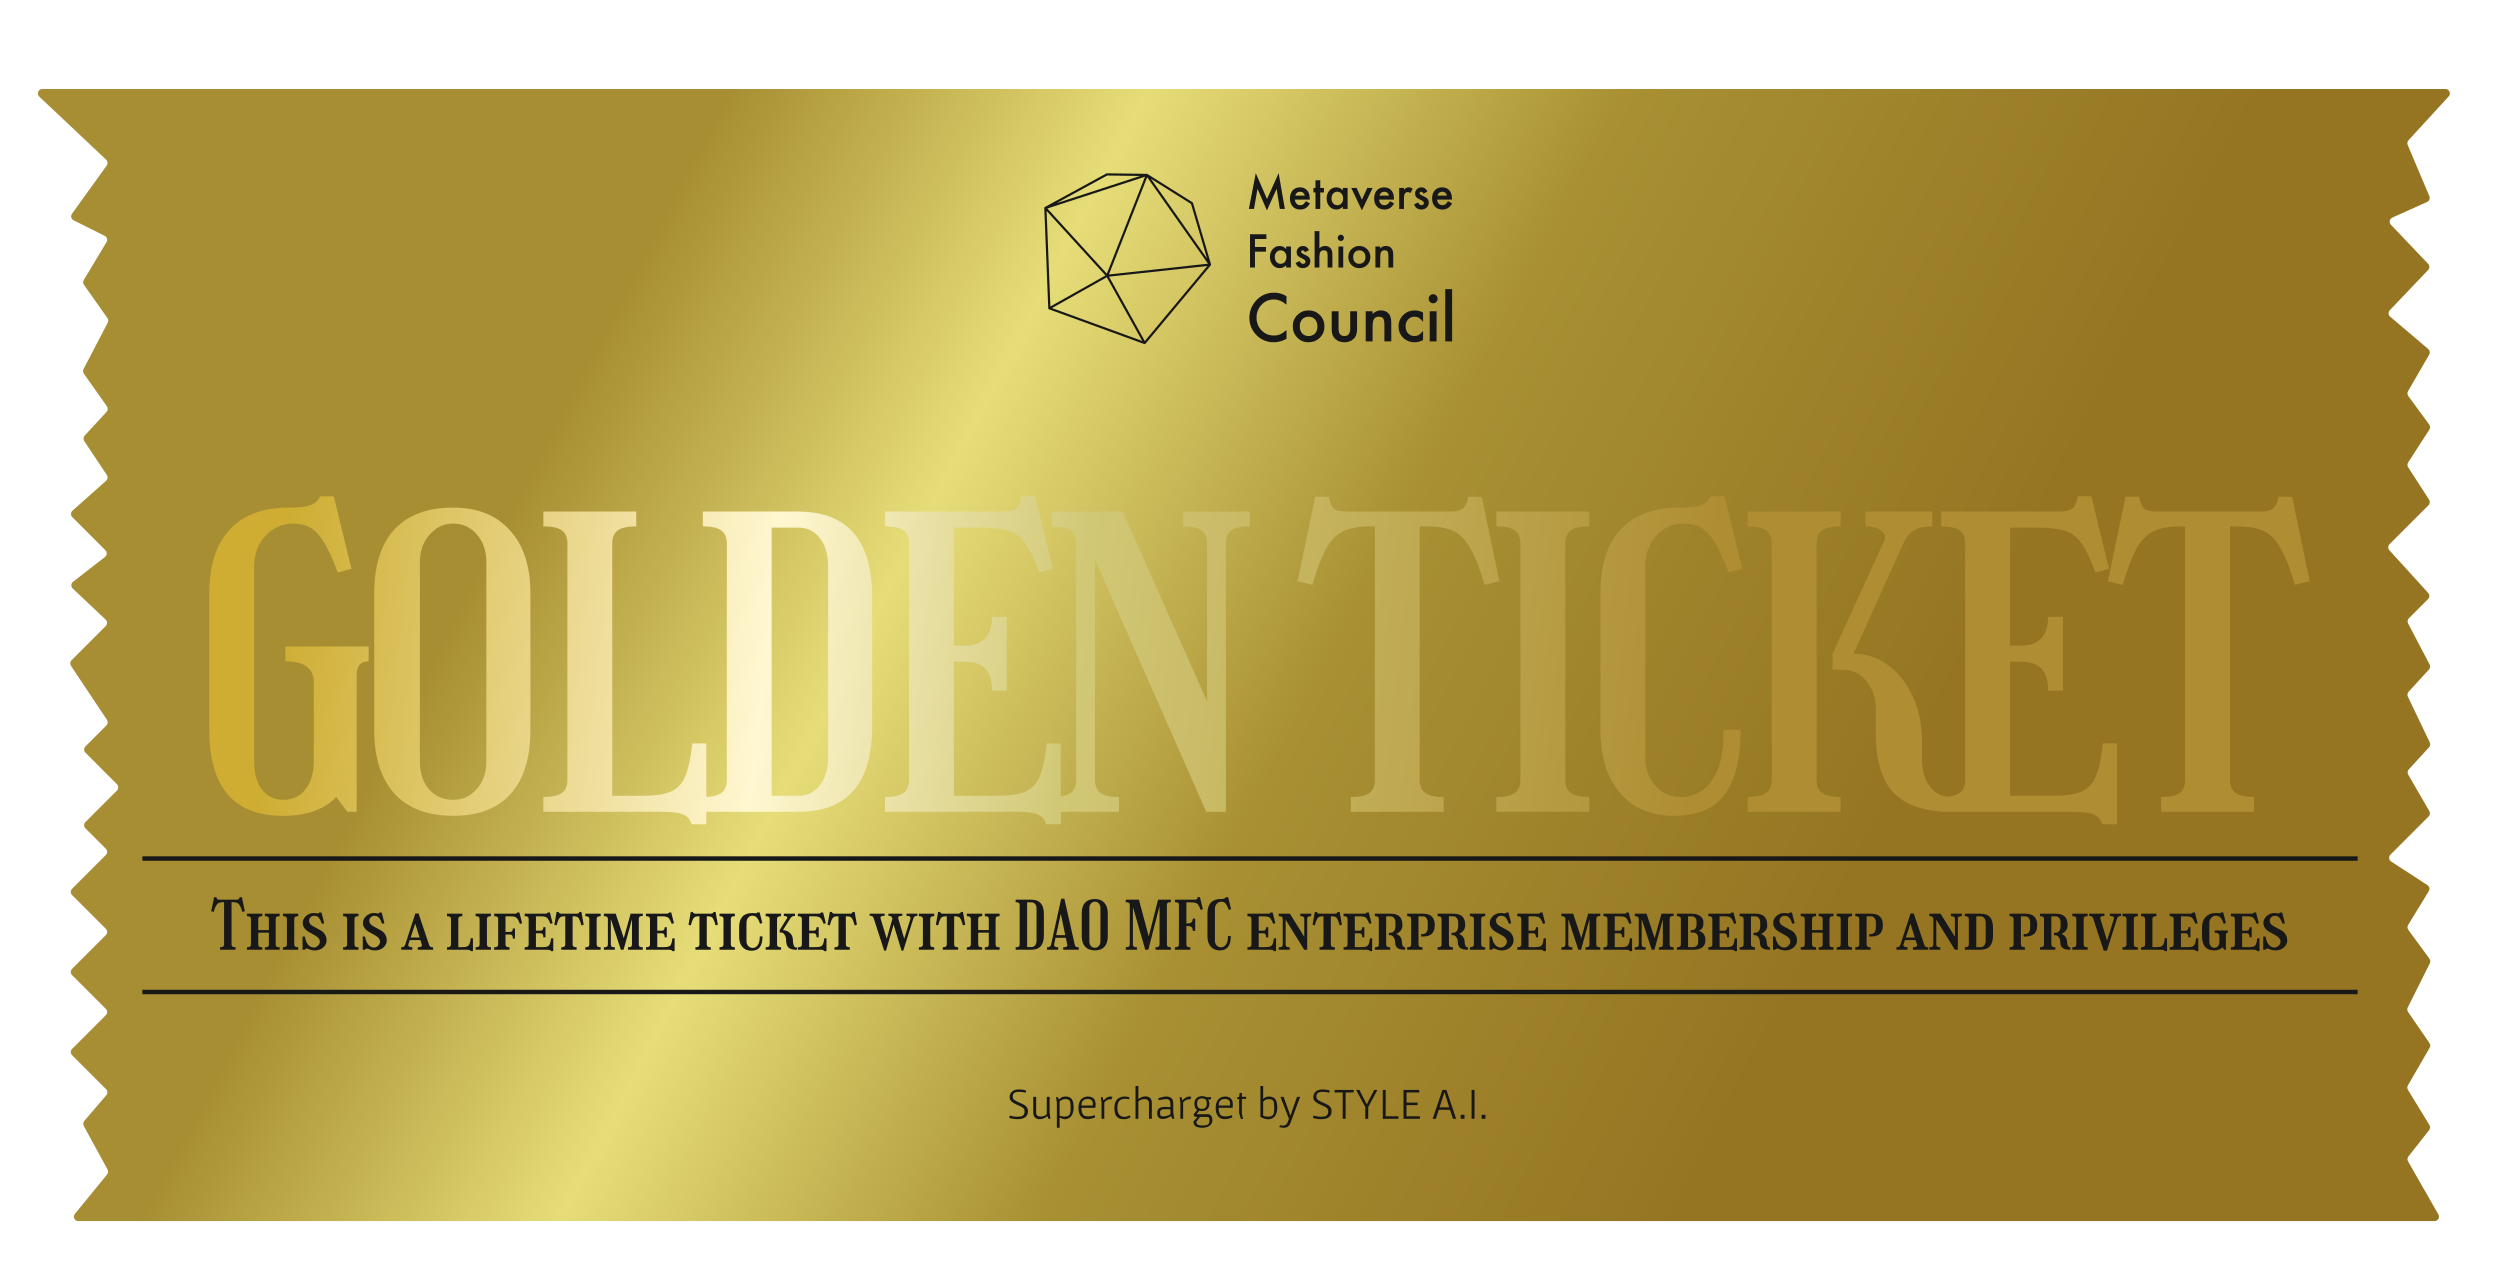 <?xml version="1.0" encoding="UTF-8"?> <svg xmlns="http://www.w3.org/2000/svg" width="562" height="285" viewBox="0 0 562 285" fill="none"> <g filter="url(#filter0_d_55_324)"> <path d="M549.727 16H9.518C8.613 16 8.174 17.107 8.832 17.728L23.863 31.899C24.227 32.243 24.281 32.804 23.988 33.211L16.186 44.047C15.826 44.547 16 45.25 16.551 45.525L23.534 49.017C24.055 49.278 24.244 49.926 23.944 50.426L18.835 58.941C18.631 59.281 18.647 59.709 18.876 60.032L24.148 67.502C24.364 67.808 24.391 68.209 24.218 68.541L18.782 78.959C18.609 79.291 18.636 79.692 18.852 79.998L24.034 87.339C24.306 87.725 24.271 88.248 23.951 88.594L19.034 93.922C18.721 94.261 18.68 94.771 18.936 95.155L24.017 102.776C24.294 103.191 24.223 103.747 23.85 104.078L16.293 110.795C15.863 111.178 15.843 111.843 16.25 112.25L23.699 119.699C24.124 120.124 24.081 120.826 23.606 121.195L16.42 126.784C15.937 127.161 15.902 127.88 16.348 128.301L23.752 135.293C24.162 135.68 24.171 136.329 23.772 136.728L16.08 144.42C15.743 144.757 15.69 145.285 15.955 145.682L24.045 157.818C24.31 158.215 24.257 158.743 23.92 159.08L19.207 163.793C18.817 164.183 18.817 164.817 19.207 165.207L26.293 172.293C26.683 172.683 26.683 173.317 26.293 173.707L19.207 180.793C18.817 181.183 18.817 181.817 19.207 182.207L23.793 186.793C24.183 187.183 24.183 187.817 23.793 188.207L16.207 195.793C15.817 196.183 15.817 196.817 16.207 197.207L23.793 204.793C24.183 205.183 24.183 205.817 23.793 206.207L16.207 213.793C15.817 214.183 15.817 214.817 16.207 215.207L23.793 222.793C24.183 223.183 24.183 223.817 23.793 224.207L16.207 231.793C15.817 232.183 15.817 232.817 16.207 233.207L23.845 240.845C24.215 241.215 24.237 241.806 23.897 242.203L18.949 247.976C18.679 248.291 18.631 248.741 18.83 249.106L24.178 258.909C24.372 259.266 24.331 259.706 24.074 260.021L16.836 268.867C16.302 269.52 16.767 270.5 17.61 270.5H547.277C548.045 270.5 548.526 269.671 548.145 269.004L541.334 257.085C541.132 256.731 541.164 256.291 541.416 255.971L546.071 250.046C546.329 249.718 546.356 249.264 546.138 248.907L541.31 241.008C541.119 240.695 541.114 240.302 541.298 239.985L546.183 231.547C546.377 231.213 546.361 230.797 546.142 230.479L541.334 223.486C541.128 223.186 541.101 222.798 541.264 222.472L546.227 212.546C546.395 212.211 546.361 211.81 546.139 211.508L541.396 205.041C541.157 204.714 541.138 204.274 541.35 203.928L545.993 196.33C546.275 195.868 546.139 195.265 545.685 194.97L537.535 189.673C537.002 189.326 536.923 188.577 537.373 188.127L545.957 179.543C546.277 179.223 546.342 178.727 546.115 178.335L541.368 170.135C541.149 169.757 541.201 169.281 541.496 168.959L546.044 163.998C546.319 163.697 546.385 163.259 546.209 162.891L541.291 152.609C541.115 152.241 541.181 151.803 541.456 151.502L546.025 146.518C546.31 146.207 546.37 145.751 546.174 145.378L541.341 136.151C541.138 135.764 541.211 135.289 541.52 134.98L545.826 130.674C546.203 130.297 546.218 129.689 545.859 129.294L537.141 119.706C536.782 119.311 536.797 118.703 537.174 118.326L545.928 109.572C546.262 109.238 546.317 108.717 546.061 108.321L541.352 101.043C541.138 100.713 541.138 100.287 541.352 99.957L546.126 92.579C546.351 92.23 546.338 91.779 546.092 91.444L541.386 85.027C541.152 84.707 541.128 84.278 541.327 83.934L546.082 75.722C546.324 75.304 546.232 74.772 545.864 74.459L537.306 67.185C536.869 66.813 536.834 66.15 537.23 65.734L545.843 56.69C546.211 56.303 546.211 55.697 545.843 55.31L537.474 46.522C536.998 46.023 537.159 45.204 537.787 44.921L545.608 41.401C546.104 41.178 546.331 40.6 546.119 40.1L541.25 28.592C541.098 28.231 541.17 27.815 541.434 27.526L550.464 17.676C551.052 17.034 550.597 16 549.727 16Z" fill="url(#paint0_linear_55_324)"></path> </g> <g filter="url(#filter1_d_55_324)"> <path d="M227.039 246.75C227.552 246.943 228.105 247.04 228.699 247.04C229.292 247.04 229.712 246.953 229.959 246.78C230.205 246.6 230.329 246.27 230.329 245.79C230.329 245.537 230.249 245.327 230.089 245.16C229.935 245.013 229.795 244.907 229.669 244.84L229.309 244.66C229.195 244.607 229.055 244.543 228.889 244.47C228.729 244.397 228.589 244.333 228.469 244.28C228.349 244.22 228.185 244.137 227.979 244.03C227.772 243.917 227.625 243.823 227.539 243.75C227.452 243.67 227.355 243.573 227.249 243.46C227.062 243.253 226.969 242.987 226.969 242.66C226.969 242.107 227.159 241.677 227.539 241.37C227.919 241.057 228.409 240.9 229.009 240.9C229.609 240.9 230.165 240.983 230.679 241.15L230.549 241.65C230.135 241.517 229.659 241.45 229.119 241.45C228.585 241.45 228.209 241.537 227.989 241.71C227.769 241.877 227.659 242.167 227.659 242.58C227.659 242.887 227.815 243.14 228.129 243.34C228.382 243.5 228.772 243.697 229.299 243.93C229.825 244.157 230.182 244.333 230.369 244.46C230.842 244.78 231.082 245.213 231.089 245.76C231.089 246.98 230.299 247.59 228.719 247.59C228.059 247.59 227.442 247.493 226.869 247.3L227.039 246.75ZM232.275 242.58H232.925V246.09C232.932 246.423 233.022 246.657 233.195 246.79C233.375 246.923 233.632 246.99 233.965 246.99C234.305 246.99 234.602 246.927 234.855 246.8C235.115 246.673 235.269 246.553 235.315 246.44V242.58H235.955V246.21L236.135 247.5H235.715L235.685 247.47L235.475 246.91C235.215 247.083 235.029 247.207 234.915 247.28C234.802 247.347 234.635 247.417 234.415 247.49C234.202 247.557 233.975 247.59 233.735 247.59C232.782 247.59 232.295 247.087 232.275 246.08V242.58ZM239.47 242.49C240.243 242.49 240.76 242.733 241.02 243.22C241.146 243.46 241.233 243.717 241.28 243.99C241.326 244.257 241.35 244.603 241.35 245.03C241.35 245.45 241.293 245.833 241.18 246.18C241.066 246.52 240.933 246.777 240.78 246.95C240.626 247.123 240.45 247.263 240.25 247.37C239.963 247.523 239.686 247.6 239.42 247.6C239.16 247.6 238.753 247.483 238.2 247.25V249.51H237.58V243.85L237.41 242.64H237.82L237.85 242.67L238.03 243.18C238.463 242.72 238.943 242.49 239.47 242.49ZM238.2 246.82C238.56 246.947 238.91 247.01 239.25 247.01C239.596 247.01 239.853 246.97 240.02 246.89C240.193 246.803 240.32 246.71 240.4 246.61C240.486 246.503 240.55 246.347 240.59 246.14C240.636 245.933 240.66 245.77 240.66 245.65C240.666 245.53 240.67 245.327 240.67 245.04C240.67 244.747 240.663 244.513 240.65 244.34C240.643 244.16 240.62 243.977 240.58 243.79C240.546 243.597 240.49 243.46 240.41 243.38C240.21 243.18 239.913 243.08 239.52 243.08C238.96 243.08 238.52 243.263 238.2 243.63V246.82ZM246.296 244.29C246.296 244.53 246.276 244.78 246.236 245.04H243.096C243.123 245.773 243.246 246.28 243.466 246.56C243.686 246.833 244.076 246.97 244.636 246.97C245.056 246.97 245.546 246.88 246.106 246.7L246.166 247.2C246.013 247.26 245.893 247.303 245.806 247.33C245.726 247.35 245.64 247.377 245.546 247.41C245.453 247.437 245.383 247.457 245.336 247.47C245.29 247.483 245.223 247.5 245.136 247.52C245.05 247.54 244.976 247.553 244.916 247.56C244.736 247.58 244.583 247.59 244.456 247.59C243.83 247.59 243.336 247.37 242.976 246.93C242.616 246.49 242.436 245.877 242.436 245.09C242.436 244.657 242.49 244.277 242.596 243.95C242.703 243.617 242.83 243.363 242.976 243.19C243.123 243.01 243.3 242.867 243.506 242.76C243.813 242.593 244.146 242.503 244.506 242.49C245.7 242.497 246.296 243.097 246.296 244.29ZM245.666 244.13C245.666 243.73 245.566 243.45 245.366 243.29C245.166 243.13 244.87 243.05 244.476 243.05C244.083 243.05 243.76 243.157 243.506 243.37C243.253 243.577 243.123 243.963 243.116 244.53H245.636C245.656 244.377 245.666 244.243 245.666 244.13ZM249.648 242.5C249.782 242.5 249.928 242.52 250.088 242.56L249.848 243.15C249.742 243.13 249.635 243.12 249.528 243.12C249.108 243.12 248.682 243.353 248.248 243.82V247.5H247.628V243.86L247.458 242.64H247.838L247.868 242.66L248.058 243.37C248.352 243.083 248.618 242.867 248.858 242.72C249.098 242.573 249.362 242.5 249.648 242.5ZM251.343 242.97C251.596 242.797 251.843 242.673 252.083 242.6C252.323 242.527 252.593 242.49 252.893 242.49C253.199 242.49 253.536 242.553 253.903 242.68L253.823 243.12C253.456 243.047 253.163 243.01 252.943 243.01C252.369 243.01 251.933 243.16 251.633 243.46C251.333 243.753 251.183 244.283 251.183 245.05C251.183 246.397 251.729 247.07 252.823 247.07C253.163 247.07 253.526 246.95 253.913 246.71L254.183 247.13C253.749 247.443 253.243 247.6 252.663 247.6C252.363 247.6 252.099 247.57 251.873 247.51C251.653 247.45 251.433 247.337 251.213 247.17C250.746 246.823 250.513 246.117 250.513 245.05C250.513 244.55 250.589 244.123 250.743 243.77C250.896 243.41 251.096 243.143 251.343 242.97ZM255.904 247.5H255.264V240.14H255.904V243.05C256.204 242.85 256.468 242.703 256.694 242.61C256.928 242.517 257.191 242.47 257.484 242.47C258.451 242.47 258.934 242.973 258.934 243.98V247.5H258.284V243.98C258.278 243.373 257.931 243.07 257.244 243.07C256.951 243.07 256.664 243.137 256.384 243.27C256.104 243.397 255.944 243.517 255.904 243.63V247.5ZM263.76 244.51L263.75 245.7C263.75 245.887 263.753 246.06 263.76 246.22L263.98 247.44L263.99 247.49H263.55L263.51 247.46L263.27 246.88C262.65 247.307 262.04 247.53 261.44 247.55C261.02 247.55 260.696 247.44 260.47 247.22C260.25 246.993 260.14 246.677 260.14 246.27C260.14 245.71 260.296 245.33 260.61 245.13C260.923 244.93 261.353 244.83 261.9 244.83C261.966 244.83 262.37 244.85 263.11 244.89V244.24C263.11 243.8 263.026 243.497 262.86 243.33C262.7 243.157 262.473 243.07 262.18 243.07C261.886 243.07 261.32 243.16 260.48 243.34L260.39 242.86C261.216 242.613 261.81 242.49 262.17 242.49C262.716 242.49 263.15 242.66 263.47 243C263.663 243.207 263.76 243.71 263.76 244.51ZM263.11 245.39L262.06 245.35C261.526 245.35 261.18 245.403 261.02 245.51C260.86 245.617 260.78 245.83 260.78 246.15C260.78 246.463 260.833 246.68 260.94 246.8C261.046 246.913 261.23 246.97 261.49 246.97C261.756 246.97 262.066 246.917 262.42 246.81C262.78 246.703 263.01 246.58 263.11 246.44V245.39ZM267.373 242.5C267.506 242.5 267.653 242.52 267.813 242.56L267.573 243.15C267.466 243.13 267.36 243.12 267.253 243.12C266.833 243.12 266.406 243.353 265.973 243.82V247.5H265.353V243.86L265.183 242.64H265.563L265.593 242.66L265.783 243.37C266.076 243.083 266.343 242.867 266.583 242.72C266.823 242.573 267.086 242.5 267.373 242.5ZM271.875 244.08C271.875 244.6 271.721 245.013 271.415 245.32C271.115 245.62 270.705 245.77 270.185 245.77C270.025 245.77 269.815 245.747 269.555 245.7L268.995 246.48L271.505 246.47C271.838 246.47 272.095 246.597 272.275 246.85C272.455 247.097 272.545 247.417 272.545 247.81C272.545 248.363 272.325 248.787 271.885 249.08C271.451 249.373 270.901 249.52 270.235 249.52C269.568 249.52 269.075 249.403 268.755 249.17C268.441 248.943 268.285 248.58 268.285 248.08L269.235 247.1C268.868 247.1 268.625 247.05 268.505 246.95C268.391 246.85 268.335 246.693 268.335 246.48C268.608 246.173 268.868 245.857 269.115 245.53C268.868 245.343 268.705 245.14 268.625 244.92C268.545 244.693 268.505 244.407 268.505 244.06C268.505 243.547 268.665 243.143 268.985 242.85C269.305 242.557 269.725 242.41 270.245 242.41C270.591 242.41 270.905 242.483 271.185 242.63L272.295 242.64L272.165 243.16L271.595 243.17C271.781 243.477 271.875 243.78 271.875 244.08ZM270.175 249.01C270.488 249.01 270.708 249.003 270.835 248.99C270.961 248.983 271.095 248.957 271.235 248.91C271.381 248.87 271.498 248.813 271.585 248.74C271.791 248.573 271.891 248.3 271.885 247.92C271.885 247.547 271.841 247.317 271.755 247.23C271.675 247.137 271.461 247.09 271.115 247.09H269.765L268.945 248.18C268.945 248.547 269.088 248.783 269.375 248.89C269.595 248.97 269.861 249.01 270.175 249.01ZM270.185 245.27C270.918 245.27 271.285 244.883 271.285 244.11C271.285 243.67 271.195 243.363 271.015 243.19C270.841 243.01 270.571 242.92 270.205 242.92C269.838 242.92 269.565 243.013 269.385 243.2C269.205 243.38 269.111 243.687 269.105 244.12C269.105 244.887 269.465 245.27 270.185 245.27ZM277.146 244.29C277.146 244.53 277.126 244.78 277.086 245.04H273.946C273.973 245.773 274.096 246.28 274.316 246.56C274.536 246.833 274.926 246.97 275.486 246.97C275.906 246.97 276.396 246.88 276.956 246.7L277.016 247.2C276.863 247.26 276.743 247.303 276.656 247.33C276.576 247.35 276.489 247.377 276.396 247.41C276.303 247.437 276.233 247.457 276.186 247.47C276.139 247.483 276.073 247.5 275.986 247.52C275.899 247.54 275.826 247.553 275.766 247.56C275.586 247.58 275.433 247.59 275.306 247.59C274.679 247.59 274.186 247.37 273.826 246.93C273.466 246.49 273.286 245.877 273.286 245.09C273.286 244.657 273.339 244.277 273.446 243.95C273.553 243.617 273.679 243.363 273.826 243.19C273.973 243.01 274.149 242.867 274.356 242.76C274.663 242.593 274.996 242.503 275.356 242.49C276.549 242.497 277.146 243.097 277.146 244.29ZM276.516 244.13C276.516 243.73 276.416 243.45 276.216 243.29C276.016 243.13 275.719 243.05 275.326 243.05C274.933 243.05 274.609 243.157 274.356 243.37C274.103 243.577 273.973 243.963 273.966 244.53H276.486C276.506 244.377 276.516 244.243 276.516 244.13ZM278.548 243.1C278.548 243.067 278.531 243.05 278.498 243.05H278.098V242.76L278.558 242.57L278.668 241.69H279.178V242.49C279.198 242.537 279.335 242.56 279.588 242.56H280.178L280.098 243.03L279.258 243.04C279.198 243.04 279.168 243.053 279.168 243.08V246.24L279.428 247.54H278.988L278.948 247.51L278.548 246.24V243.1ZM283.34 240.14H283.96V243.03C284.36 242.677 284.77 242.5 285.19 242.5C285.617 242.5 285.957 242.563 286.21 242.69C286.47 242.81 286.663 242.993 286.79 243.24C287.017 243.673 287.13 244.253 287.13 244.98C287.13 245.44 287.073 245.843 286.96 246.19C286.847 246.537 286.71 246.797 286.55 246.97C286.397 247.143 286.22 247.283 286.02 247.39C285.733 247.543 285.45 247.62 285.17 247.62C284.997 247.62 284.853 247.607 284.74 247.58C284.627 247.56 284.54 247.543 284.48 247.53C284.42 247.523 284.347 247.507 284.26 247.48C284.18 247.447 284.117 247.423 284.07 247.41C284.03 247.397 283.963 247.37 283.87 247.33C283.783 247.29 283.727 247.263 283.7 247.25C283.5 247.15 283.38 247.093 283.34 247.08V240.14ZM283.96 246.83C284.333 246.963 284.687 247.03 285.02 247.03C285.353 247.03 285.607 246.99 285.78 246.91C285.953 246.823 286.083 246.727 286.17 246.62C286.257 246.513 286.323 246.36 286.37 246.16C286.423 245.893 286.45 245.547 286.45 245.12C286.45 244.327 286.383 243.79 286.25 243.51C286.117 243.23 285.783 243.09 285.25 243.09C284.717 243.09 284.287 243.277 283.96 243.65V246.83ZM287.78 248.94C288.02 249.007 288.223 249.04 288.39 249.04C288.917 249.027 289.27 248.783 289.45 248.31L289.75 247.51L287.84 242.58H288.56L290.08 246.8L291.57 242.58H292.27L290.07 248.51C289.797 249.183 289.297 249.52 288.57 249.52C288.263 249.52 287.923 249.46 287.55 249.34L287.78 248.94ZM295.3 246.75C295.814 246.943 296.367 247.04 296.96 247.04C297.554 247.04 297.974 246.953 298.22 246.78C298.467 246.6 298.59 246.27 298.59 245.79C298.59 245.537 298.51 245.327 298.35 245.16C298.197 245.013 298.057 244.907 297.93 244.84L297.57 244.66C297.457 244.607 297.317 244.543 297.15 244.47C296.99 244.397 296.85 244.333 296.73 244.28C296.61 244.22 296.447 244.137 296.24 244.03C296.034 243.917 295.887 243.823 295.8 243.75C295.714 243.67 295.617 243.573 295.51 243.46C295.324 243.253 295.23 242.987 295.23 242.66C295.23 242.107 295.42 241.677 295.8 241.37C296.18 241.057 296.67 240.9 297.27 240.9C297.87 240.9 298.427 240.983 298.94 241.15L298.81 241.65C298.397 241.517 297.92 241.45 297.38 241.45C296.847 241.45 296.47 241.537 296.25 241.71C296.03 241.877 295.92 242.167 295.92 242.58C295.92 242.887 296.077 243.14 296.39 243.34C296.644 243.5 297.034 243.697 297.56 243.93C298.087 244.157 298.444 244.333 298.63 244.46C299.104 244.78 299.344 245.213 299.35 245.76C299.35 246.98 298.56 247.59 296.98 247.59C296.32 247.59 295.704 247.493 295.13 247.3L295.3 246.75ZM300.027 241.58V241.02H304.317V241.58H302.497V247.5H301.837V241.58H300.027ZM306.913 247.5V244.85L304.853 241.02H305.593L307.243 244.26L308.923 241.02H309.633L307.583 244.85L307.573 247.5H306.913ZM310.854 247.49H310.844V241.02H311.504L311.494 246.94H314.374V247.5H310.854V247.49ZM319.192 247.5H315.512V241.02H319.082L319.012 241.58H316.182V243.87H318.682V244.43H316.172V246.94H319.192V247.5ZM324.251 241.02H325.151L327.341 247.5H326.631L325.961 245.49H323.441L322.771 247.5H322.061L324.251 241.02ZM323.621 244.93H325.791L324.731 241.57H324.701L323.621 244.93ZM329.218 246.6V247.5H328.368V246.6H329.218ZM330.814 241.02H331.474V247.5H330.814V241.02ZM333.925 246.6V247.5H333.075V246.6H333.925Z" fill="#181818"></path> </g> <g filter="url(#filter2_d_55_324)"> <line x1="32" y1="189" x2="530" y2="189" stroke="#181818"></line> </g> <g filter="url(#filter3_d_55_324)"> <line x1="32" y1="219" x2="530" y2="219" stroke="#181818"></line> </g> <g filter="url(#filter4_d_55_324)"> <path d="M65.77 113.7C63.43 113.7 61.39 114.63 59.65 116.49C57.97 118.35 57.13 120.6 57.13 123.24V167.16C57.13 169.8 57.7 171.9 58.84 173.46C60.04 175.02 61.66 175.8 63.7 175.8C65.8 175.8 67.45 175.02 68.65 173.46C69.91 171.84 70.54 169.74 70.54 167.16V149.43C70.54 146.25 68.41 144.66 64.15 144.66V141.33H82.87V144.66C81.07 144.66 80.17 145.71 80.17 147.81V178.5H78.1L75.58 175.17C72.88 177.99 68.89 179.4 63.61 179.4C52.57 179.4 47.05 172.98 47.05 160.14V129.36C47.05 123.12 48.58 118.35 51.64 115.05C54.7 111.75 59.14 110.1 64.96 110.1C67.24 110.1 68.86 109.92 69.82 109.56C70.78 109.2 71.5 108.54 71.98 107.58H75.04L79 123.87L75.94 124.68C74.8 121.68 73.75 119.4 72.79 117.84C71.83 116.28 70.81 115.2 69.73 114.6C68.71 114 67.39 113.7 65.77 113.7ZM101.859 110.1C107.319 110.1 111.579 111.81 114.639 115.23C117.699 118.59 119.229 123.3 119.229 129.36V160.14C119.229 166.44 117.729 171.24 114.729 174.54C111.789 177.78 107.499 179.4 101.859 179.4C96.159 179.4 91.779 177.75 88.719 174.45C85.659 171.09 84.129 166.32 84.129 160.14V129.36C84.129 123.12 85.629 118.35 88.629 115.05C91.689 111.75 96.099 110.1 101.859 110.1ZM101.859 175.8C104.019 175.8 105.789 174.99 107.169 173.37C108.609 171.75 109.329 169.68 109.329 167.16V122.34C109.329 119.82 108.609 117.75 107.169 116.13C105.789 114.51 104.019 113.7 101.859 113.7C99.759 113.7 97.989 114.54 96.549 116.22C95.109 117.84 94.389 119.88 94.389 122.34V167.16C94.389 169.74 95.079 171.84 96.459 173.46C97.839 175.02 99.639 175.8 101.859 175.8ZM122.151 175.17C124.071 175.17 125.451 174.87 126.291 174.27C127.131 173.67 127.551 172.68 127.551 171.3V118.2C127.551 116.82 127.131 115.83 126.291 115.23C125.451 114.63 124.071 114.33 122.151 114.33V111H143.031V114.33C141.111 114.33 139.731 114.63 138.891 115.23C138.051 115.83 137.631 116.82 137.631 118.2V174.9H144.471C147.171 174.9 149.241 174.6 150.681 174C152.181 173.4 153.291 172.26 154.011 170.58C154.731 168.9 155.271 166.41 155.631 163.11H158.781V181.29H155.451C155.211 180.27 154.611 179.55 153.651 179.13C152.751 178.71 151.281 178.5 149.241 178.5H122.151V175.17ZM157.99 175.17C159.91 175.17 161.29 174.87 162.13 174.27C162.97 173.67 163.39 172.68 163.39 171.3V118.2C163.39 116.82 162.97 115.83 162.13 115.23C161.29 114.63 159.91 114.33 157.99 114.33V111H179.41C190.51 111 196.06 117.42 196.06 130.26V159.24C196.06 172.08 190.51 178.5 179.41 178.5H157.99V175.17ZM179.41 114.6H173.47V174.9H179.41C181.45 174.9 183.07 174.12 184.27 172.56C185.53 170.94 186.16 168.84 186.16 166.26V123.24C186.16 120.6 185.53 118.5 184.27 116.94C183.07 115.38 181.45 114.6 179.41 114.6ZM198.953 175.17C200.873 175.17 202.253 174.87 203.093 174.27C203.933 173.67 204.353 172.68 204.353 171.3V118.2C204.353 116.82 203.933 115.83 203.093 115.23C202.253 114.63 200.873 114.33 198.953 114.33V111H225.503C226.883 111 227.873 110.76 228.473 110.28C229.073 109.74 229.463 108.84 229.643 107.58H232.703L236.663 123.87L233.603 124.68C232.583 121.8 231.563 119.64 230.543 118.2C229.583 116.76 228.323 115.8 226.763 115.32C225.263 114.84 223.163 114.6 220.463 114.6H214.433V141.15H216.773C220.913 141.15 222.983 138.99 222.983 134.67H226.313V151.23H222.983C222.983 148.95 222.473 147.3 221.453 146.28C220.493 145.26 218.933 144.75 216.773 144.75H214.433V174.9H224.153C226.853 174.9 228.923 174.6 230.363 174C231.863 173.4 232.973 172.26 233.693 170.58C234.413 168.9 234.953 166.41 235.313 163.11H238.463V181.29H235.133C234.893 180.27 234.293 179.55 233.333 179.13C232.433 178.71 230.963 178.5 228.923 178.5H198.953V175.17ZM236.519 175.17C238.439 175.17 239.819 174.87 240.659 174.27C241.499 173.67 241.919 172.68 241.919 171.3V118.2C241.919 116.82 241.499 115.83 240.659 115.23C239.819 114.63 238.439 114.33 236.519 114.33V111H252.359L271.349 153.66V118.2C271.349 116.82 270.929 115.83 270.089 115.23C269.249 114.63 267.869 114.33 265.949 114.33V111H280.979V114.33C279.059 114.33 277.679 114.63 276.839 115.23C275.999 115.83 275.579 116.82 275.579 118.2V178.5H271.169L246.149 121.8V171.3C246.149 172.68 246.569 173.67 247.409 174.27C248.249 174.87 249.629 175.17 251.549 175.17V178.5H236.519V175.17ZM303.668 175.17C305.588 175.17 306.968 174.87 307.808 174.27C308.648 173.67 309.068 172.68 309.068 171.3V114.33H307.898C305.498 114.33 303.518 114.69 301.958 115.41C300.458 116.13 299.168 117.45 298.088 119.37C297.068 121.23 296.048 123.93 295.028 127.47L291.698 126.66L295.658 107.67H298.718C298.958 108.99 299.348 109.89 299.888 110.37C300.488 110.79 301.478 111 302.858 111H325.898C327.278 111 328.268 110.76 328.868 110.28C329.468 109.8 329.858 108.93 330.038 107.67H333.098L337.058 126.66L333.728 127.47C332.708 123.93 331.658 121.23 330.578 119.37C329.558 117.45 328.298 116.13 326.798 115.41C325.298 114.69 323.318 114.33 320.858 114.33H319.148V171.3C319.148 172.68 319.568 173.67 320.408 174.27C321.248 174.87 322.628 175.17 324.548 175.17V178.5H303.668V175.17ZM336.386 175.17C338.306 175.17 339.686 174.87 340.526 174.27C341.366 173.67 341.786 172.68 341.786 171.3V118.2C341.786 116.82 341.366 115.83 340.526 115.23C339.686 114.63 338.306 114.33 336.386 114.33V111H357.266V114.33C355.346 114.33 353.966 114.63 353.126 115.23C352.286 115.83 351.866 116.82 351.866 118.2V171.3C351.866 172.68 352.286 173.67 353.126 174.27C353.966 174.87 355.346 175.17 357.266 175.17V178.5H336.386V175.17ZM377.605 110.1C379.885 110.1 381.505 109.92 382.465 109.56C383.425 109.2 384.145 108.54 384.625 107.58H387.685L391.645 123.87L388.585 124.68C387.445 121.68 386.395 119.4 385.435 117.84C384.475 116.28 383.455 115.2 382.375 114.6C381.355 114 380.035 113.7 378.415 113.7C376.015 113.7 373.975 114.63 372.295 116.49C370.675 118.29 369.865 120.54 369.865 123.24V166.26C369.865 168.84 370.615 170.97 372.115 172.65C373.675 174.33 375.625 175.17 377.965 175.17C380.785 175.17 383.065 173.94 384.805 171.48C386.545 168.96 387.415 165.63 387.415 161.49V160.05H391.285V160.14C391.285 166.68 390.055 171.54 387.595 174.72C385.195 177.84 381.475 179.4 376.435 179.4C371.215 179.4 367.135 177.69 364.195 174.27C361.255 170.85 359.785 166.14 359.785 160.14V129.36C359.785 123.06 361.285 118.29 364.285 115.05C367.345 111.75 371.785 110.1 377.605 110.1ZM416.646 142.95C419.526 142.95 422.136 143.82 424.476 145.56C426.816 147.3 428.646 149.64 429.966 152.58C431.346 155.46 432.036 158.73 432.036 162.39V166.53C432.036 169.11 432.636 171.21 433.836 172.83C435.036 174.39 436.626 175.17 438.606 175.17H439.596V178.5H438.606C432.786 178.5 428.496 177.09 425.736 174.27C423.036 171.45 421.686 167.01 421.686 160.95V155.55C421.686 152.97 420.996 150.84 419.616 149.16C418.236 147.42 416.496 146.55 414.396 146.55H411.966V142.95L423.576 117.57C423.996 116.73 423.786 115.98 422.946 115.32C422.106 114.66 420.906 114.33 419.346 114.33V111H434.376V114.33C432.576 114.33 431.196 114.63 430.236 115.23C429.276 115.77 428.466 116.79 427.806 118.29L416.646 142.95ZM392.886 175.17C394.806 175.17 396.186 174.87 397.026 174.27C397.866 173.67 398.286 172.68 398.286 171.3V118.2C398.286 116.82 397.866 115.83 397.026 115.23C396.186 114.63 394.806 114.33 392.886 114.33V111H413.766V114.33C411.846 114.33 410.466 114.63 409.626 115.23C408.786 115.83 408.366 116.82 408.366 118.2V171.3C408.366 172.68 408.786 173.67 409.626 174.27C410.466 174.87 411.846 175.17 413.766 175.17V178.5H392.886V175.17ZM436.384 175.17C438.304 175.17 439.684 174.87 440.524 174.27C441.364 173.67 441.784 172.68 441.784 171.3V118.2C441.784 116.82 441.364 115.83 440.524 115.23C439.684 114.63 438.304 114.33 436.384 114.33V111H462.934C464.314 111 465.304 110.76 465.904 110.28C466.504 109.74 466.894 108.84 467.074 107.58H470.134L474.094 123.87L471.034 124.68C470.014 121.8 468.994 119.64 467.974 118.2C467.014 116.76 465.754 115.8 464.194 115.32C462.694 114.84 460.594 114.6 457.894 114.6H451.864V141.15H454.204C458.344 141.15 460.414 138.99 460.414 134.67H463.744V151.23H460.414C460.414 148.95 459.904 147.3 458.884 146.28C457.924 145.26 456.364 144.75 454.204 144.75H451.864V174.9H461.584C464.284 174.9 466.354 174.6 467.794 174C469.294 173.4 470.404 172.26 471.124 170.58C471.844 168.9 472.384 166.41 472.744 163.11H475.894V181.29H472.564C472.324 180.27 471.724 179.55 470.764 179.13C469.864 178.71 468.394 178.5 466.354 178.5H436.384V175.17ZM485.83 175.17C487.75 175.17 489.13 174.87 489.97 174.27C490.81 173.67 491.23 172.68 491.23 171.3V114.33H490.06C487.66 114.33 485.68 114.69 484.12 115.41C482.62 116.13 481.33 117.45 480.25 119.37C479.23 121.23 478.21 123.93 477.19 127.47L473.86 126.66L477.82 107.67H480.88C481.12 108.99 481.51 109.89 482.05 110.37C482.65 110.79 483.64 111 485.02 111H508.06C509.44 111 510.43 110.76 511.03 110.28C511.63 109.8 512.02 108.93 512.2 107.67H515.26L519.22 126.66L515.89 127.47C514.87 123.93 513.82 121.23 512.74 119.37C511.72 117.45 510.46 116.13 508.96 115.41C507.46 114.69 505.48 114.33 503.02 114.33H501.31V171.3C501.31 172.68 501.73 173.67 502.57 174.27C503.41 174.87 504.79 175.17 506.71 175.17V178.5H485.83V175.17Z" fill="url(#paint1_linear_55_324)"></path> </g> <g filter="url(#filter5_d_55_324)"> <path d="M49.472 208.945C49.792 208.945 50.022 208.895 50.162 208.795C50.302 208.695 50.372 208.53 50.372 208.3V198.805H50.177C49.777 198.805 49.447 198.865 49.187 198.985C48.937 199.105 48.722 199.325 48.542 199.645C48.372 199.955 48.202 200.405 48.032 200.995L47.477 200.86L48.137 197.695H48.647C48.687 197.915 48.752 198.065 48.842 198.145C48.942 198.215 49.107 198.25 49.337 198.25H53.177C53.407 198.25 53.572 198.21 53.672 198.13C53.772 198.05 53.837 197.905 53.867 197.695H54.377L55.037 200.86L54.482 200.995C54.312 200.405 54.137 199.955 53.957 199.645C53.787 199.325 53.577 199.105 53.327 198.985C53.077 198.865 52.747 198.805 52.337 198.805H52.052V208.3C52.052 208.53 52.122 208.695 52.262 208.795C52.402 208.895 52.632 208.945 52.952 208.945V209.5H49.472V208.945ZM55.51 208.945C55.83 208.945 56.06 208.895 56.2 208.795C56.34 208.695 56.41 208.53 56.41 208.3V202.6C56.41 202.37 56.34 202.205 56.2 202.105C56.06 202.005 55.83 201.955 55.51 201.955V201.4H58.96V201.955C58.64 201.955 58.41 202.005 58.27 202.105C58.13 202.205 58.06 202.37 58.06 202.6V205.075H60.445V202.6C60.445 202.36 60.38 202.195 60.25 202.105C60.12 202.005 59.885 201.955 59.545 201.955V201.4H62.875V201.955C62.535 201.955 62.3 202.005 62.17 202.105C62.04 202.195 61.975 202.36 61.975 202.6V208.3C61.975 208.54 62.04 208.71 62.17 208.81C62.3 208.9 62.535 208.945 62.875 208.945V209.5H59.545V208.945C59.885 208.945 60.12 208.9 60.25 208.81C60.38 208.71 60.445 208.54 60.445 208.3V205.66H58.06V208.3C58.06 208.53 58.13 208.695 58.27 208.795C58.41 208.895 58.64 208.945 58.96 208.945V209.5H55.51V208.945ZM63.596 208.945C63.916 208.945 64.146 208.895 64.286 208.795C64.426 208.695 64.496 208.53 64.496 208.3V202.6C64.496 202.37 64.426 202.205 64.286 202.105C64.146 202.005 63.916 201.955 63.596 201.955V201.4H67.046V201.955C66.726 201.955 66.496 202.005 66.356 202.105C66.216 202.205 66.146 202.37 66.146 202.6V208.3C66.146 208.53 66.216 208.695 66.356 208.795C66.496 208.895 66.726 208.945 67.046 208.945V209.5H63.596V208.945ZM70.486 201.25C70.786 201.25 71.016 201.27 71.176 201.31C71.346 201.34 71.471 201.35 71.551 201.34C71.641 201.33 71.711 201.26 71.761 201.13H72.271L72.886 203.545L72.376 203.68C72.126 202.99 71.871 202.515 71.611 202.255C71.361 201.995 71.031 201.865 70.621 201.865C70.311 201.865 70.041 201.975 69.811 202.195C69.591 202.405 69.481 202.665 69.481 202.975C69.481 203.255 69.551 203.49 69.691 203.68C69.831 203.86 70.081 204.05 70.441 204.25L72.061 205.135C72.491 205.365 72.821 205.68 73.051 206.08C73.291 206.47 73.411 206.915 73.411 207.415C73.411 207.825 73.291 208.2 73.051 208.54C72.821 208.88 72.506 209.15 72.106 209.35C71.716 209.55 71.276 209.65 70.786 209.65C70.416 209.65 70.116 209.615 69.886 209.545C69.656 209.475 69.471 209.405 69.331 209.335C69.201 209.265 69.086 209.23 68.986 209.23C68.756 209.23 68.606 209.32 68.536 209.5H68.011V206.53H68.521C68.661 207.32 68.906 207.93 69.256 208.36C69.616 208.79 70.051 209.005 70.561 209.005C70.791 209.005 71.006 208.94 71.206 208.81C71.416 208.68 71.586 208.515 71.716 208.315C71.846 208.115 71.911 207.905 71.911 207.685C71.911 207.155 71.561 206.695 70.861 206.305L69.541 205.57C68.551 205.03 68.056 204.33 68.056 203.47C68.056 203.08 68.171 202.715 68.401 202.375C68.631 202.035 68.931 201.765 69.301 201.565C69.671 201.355 70.066 201.25 70.486 201.25ZM77.132 208.945C77.451 208.945 77.681 208.895 77.822 208.795C77.962 208.695 78.031 208.53 78.031 208.3V202.6C78.031 202.37 77.962 202.205 77.822 202.105C77.681 202.005 77.451 201.955 77.132 201.955V201.4H80.582V201.955C80.261 201.955 80.031 202.005 79.891 202.105C79.751 202.205 79.681 202.37 79.681 202.6V208.3C79.681 208.53 79.751 208.695 79.891 208.795C80.031 208.895 80.261 208.945 80.582 208.945V209.5H77.132V208.945ZM84.021 201.25C84.321 201.25 84.551 201.27 84.711 201.31C84.881 201.34 85.006 201.35 85.086 201.34C85.176 201.33 85.246 201.26 85.296 201.13H85.806L86.421 203.545L85.911 203.68C85.661 202.99 85.406 202.515 85.146 202.255C84.896 201.995 84.566 201.865 84.156 201.865C83.846 201.865 83.576 201.975 83.346 202.195C83.126 202.405 83.016 202.665 83.016 202.975C83.016 203.255 83.086 203.49 83.226 203.68C83.366 203.86 83.616 204.05 83.976 204.25L85.596 205.135C86.026 205.365 86.356 205.68 86.586 206.08C86.826 206.47 86.946 206.915 86.946 207.415C86.946 207.825 86.826 208.2 86.586 208.54C86.356 208.88 86.041 209.15 85.641 209.35C85.251 209.55 84.811 209.65 84.321 209.65C83.951 209.65 83.651 209.615 83.421 209.545C83.191 209.475 83.006 209.405 82.866 209.335C82.736 209.265 82.621 209.23 82.521 209.23C82.291 209.23 82.141 209.32 82.071 209.5H81.546V206.53H82.056C82.196 207.32 82.441 207.93 82.791 208.36C83.151 208.79 83.586 209.005 84.096 209.005C84.326 209.005 84.541 208.94 84.741 208.81C84.951 208.68 85.121 208.515 85.251 208.315C85.381 208.115 85.446 207.905 85.446 207.685C85.446 207.155 85.096 206.695 84.396 206.305L83.076 205.57C82.086 205.03 81.591 204.33 81.591 203.47C81.591 203.08 81.706 202.715 81.936 202.375C82.166 202.035 82.466 201.765 82.836 201.565C83.206 201.355 83.601 201.25 84.021 201.25ZM91.792 208.285C91.722 208.485 91.767 208.645 91.927 208.765C92.097 208.885 92.352 208.945 92.692 208.945V209.5H90.187V208.945C90.457 208.945 90.662 208.895 90.802 208.795C90.942 208.695 91.047 208.525 91.117 208.285L93.367 201.34H94.087L96.427 208.315C96.517 208.575 96.617 208.745 96.727 208.825C96.837 208.905 97.047 208.945 97.357 208.945V209.5H93.907V208.945C94.647 208.945 94.952 208.74 94.822 208.33L94.507 207.325H92.107L91.792 208.285ZM92.302 206.755H94.327L93.337 203.605L92.302 206.755ZM100.481 208.945C100.801 208.945 101.031 208.895 101.171 208.795C101.311 208.695 101.381 208.53 101.381 208.3V202.6C101.381 202.37 101.311 202.205 101.171 202.105C101.031 202.005 100.801 201.955 100.481 201.955V201.4H103.931V201.955C103.611 201.955 103.381 202.005 103.241 202.105C103.101 202.205 103.031 202.37 103.031 202.6V208.915H103.976C104.426 208.915 104.771 208.865 105.011 208.765C105.251 208.655 105.431 208.455 105.551 208.165C105.671 207.875 105.761 207.455 105.821 206.905H106.316V209.815H105.806C105.766 209.695 105.671 209.61 105.521 209.56C105.371 209.52 105.121 209.5 104.771 209.5H100.481V208.945ZM106.912 208.945C107.232 208.945 107.462 208.895 107.602 208.795C107.742 208.695 107.812 208.53 107.812 208.3V202.6C107.812 202.37 107.742 202.205 107.602 202.105C107.462 202.005 107.232 201.955 106.912 201.955V201.4H110.362V201.955C110.042 201.955 109.812 202.005 109.672 202.105C109.532 202.205 109.462 202.37 109.462 202.6V208.3C109.462 208.53 109.532 208.695 109.672 208.795C109.812 208.895 110.042 208.945 110.362 208.945V209.5H106.912V208.945ZM111.087 208.945C111.407 208.945 111.637 208.895 111.777 208.795C111.917 208.695 111.987 208.53 111.987 208.3V202.6C111.987 202.37 111.917 202.205 111.777 202.105C111.637 202.005 111.407 201.955 111.087 201.955V201.4H115.527C115.787 201.4 115.972 201.38 116.082 201.34C116.192 201.29 116.252 201.215 116.262 201.115H116.757L117.372 203.545L116.877 203.68C116.697 203.2 116.522 202.84 116.352 202.6C116.192 202.35 115.982 202.185 115.722 202.105C115.472 202.025 115.127 201.985 114.687 201.985H113.637V205.495H114.702C115.092 205.495 115.287 205.235 115.287 204.715H115.767V206.995H115.287C115.287 206.385 115.092 206.08 114.702 206.08H113.637V208.3C113.637 208.53 113.707 208.695 113.847 208.795C113.987 208.895 114.217 208.945 114.537 208.945V209.5H111.087V208.945ZM117.942 208.945C118.262 208.945 118.492 208.895 118.632 208.795C118.772 208.695 118.842 208.53 118.842 208.3V202.6C118.842 202.37 118.772 202.205 118.632 202.105C118.492 202.005 118.262 201.955 117.942 201.955V201.4H122.382C122.642 201.4 122.827 201.38 122.937 201.34C123.047 201.29 123.107 201.215 123.117 201.115H123.612L124.227 203.545L123.732 203.68C123.552 203.2 123.377 202.84 123.207 202.6C123.047 202.35 122.837 202.185 122.577 202.105C122.327 202.025 121.982 201.985 121.542 201.985H120.477V205.21H121.557C121.947 205.21 122.142 204.95 122.142 204.43H122.622V206.71H122.142C122.142 206.1 121.947 205.795 121.557 205.795H120.477V208.915H122.037C122.487 208.915 122.832 208.865 123.072 208.765C123.322 208.665 123.502 208.475 123.612 208.195C123.732 207.905 123.822 207.485 123.882 206.935H124.377V209.815H123.867C123.827 209.695 123.732 209.61 123.582 209.56C123.432 209.52 123.182 209.5 122.832 209.5H117.942V208.945ZM126.173 208.945C126.493 208.945 126.723 208.895 126.863 208.795C127.003 208.695 127.073 208.53 127.073 208.3V201.985H126.818C126.498 201.985 126.243 202.035 126.053 202.135C125.863 202.235 125.698 202.43 125.558 202.72C125.428 203.01 125.283 203.445 125.123 204.025L124.613 203.89L125.123 201.01H125.588C125.618 201.27 125.848 201.4 126.278 201.4H129.548C129.978 201.4 130.208 201.27 130.238 201.01H130.703L131.213 203.89L130.703 204.025C130.543 203.445 130.393 203.01 130.253 202.72C130.123 202.43 129.963 202.235 129.773 202.135C129.583 202.035 129.328 201.985 129.008 201.985H128.723V208.3C128.723 208.53 128.793 208.695 128.933 208.795C129.073 208.895 129.303 208.945 129.623 208.945V209.5H126.173V208.945ZM131.58 208.945C131.9 208.945 132.13 208.895 132.27 208.795C132.41 208.695 132.48 208.53 132.48 208.3V202.6C132.48 202.37 132.41 202.205 132.27 202.105C132.13 202.005 131.9 201.955 131.58 201.955V201.4H135.03V201.955C134.71 201.955 134.48 202.005 134.34 202.105C134.2 202.205 134.13 202.37 134.13 202.6V208.3C134.13 208.53 134.2 208.695 134.34 208.795C134.48 208.895 134.71 208.945 135.03 208.945V209.5H131.58V208.945ZM136.655 208.3V202.6C136.655 202.37 136.585 202.205 136.445 202.105C136.305 202.005 136.075 201.955 135.755 201.955V201.4H138.41L140.225 206.89L141.77 201.4H144.5V201.91C144.16 201.91 143.925 201.96 143.795 202.06C143.665 202.15 143.6 202.315 143.6 202.555V208.3C143.6 208.54 143.665 208.71 143.795 208.81C143.925 208.9 144.16 208.945 144.5 208.945V209.5H141.17V208.945C141.51 208.945 141.745 208.9 141.875 208.81C142.005 208.71 142.07 208.54 142.07 208.3V202.645L140.18 209.5H139.565L137.315 202.63V208.3C137.315 208.54 137.38 208.71 137.51 208.81C137.64 208.9 137.875 208.945 138.215 208.945V209.5H135.755V208.945C136.095 208.945 136.33 208.9 136.46 208.81C136.59 208.71 136.655 208.54 136.655 208.3ZM145.217 208.945C145.537 208.945 145.767 208.895 145.907 208.795C146.047 208.695 146.117 208.53 146.117 208.3V202.6C146.117 202.37 146.047 202.205 145.907 202.105C145.767 202.005 145.537 201.955 145.217 201.955V201.4H149.657C149.917 201.4 150.102 201.38 150.212 201.34C150.322 201.29 150.382 201.215 150.392 201.115H150.887L151.502 203.545L151.007 203.68C150.827 203.2 150.652 202.84 150.482 202.6C150.322 202.35 150.112 202.185 149.852 202.105C149.602 202.025 149.257 201.985 148.817 201.985H147.752V205.21H148.832C149.222 205.21 149.417 204.95 149.417 204.43H149.897V206.71H149.417C149.417 206.1 149.222 205.795 148.832 205.795H147.752V208.915H149.312C149.762 208.915 150.107 208.865 150.347 208.765C150.597 208.665 150.777 208.475 150.887 208.195C151.007 207.905 151.097 207.485 151.157 206.935H151.652V209.815H151.142C151.102 209.695 151.007 209.61 150.857 209.56C150.707 209.52 150.457 209.5 150.107 209.5H145.217V208.945ZM156.334 208.945C156.654 208.945 156.884 208.895 157.024 208.795C157.164 208.695 157.234 208.53 157.234 208.3V201.985H156.979C156.659 201.985 156.404 202.035 156.214 202.135C156.024 202.235 155.859 202.43 155.719 202.72C155.589 203.01 155.444 203.445 155.284 204.025L154.774 203.89L155.284 201.01H155.749C155.779 201.27 156.009 201.4 156.439 201.4H159.709C160.139 201.4 160.369 201.27 160.399 201.01H160.864L161.374 203.89L160.864 204.025C160.704 203.445 160.554 203.01 160.414 202.72C160.284 202.43 160.124 202.235 159.934 202.135C159.744 202.035 159.489 201.985 159.169 201.985H158.884V208.3C158.884 208.53 158.954 208.695 159.094 208.795C159.234 208.895 159.464 208.945 159.784 208.945V209.5H156.334V208.945ZM161.741 208.945C162.061 208.945 162.291 208.895 162.431 208.795C162.571 208.695 162.641 208.53 162.641 208.3V202.6C162.641 202.37 162.571 202.205 162.431 202.105C162.291 202.005 162.061 201.955 161.741 201.955V201.4H165.191V201.955C164.871 201.955 164.641 202.005 164.501 202.105C164.361 202.205 164.291 202.37 164.291 202.6V208.3C164.291 208.53 164.361 208.695 164.501 208.795C164.641 208.895 164.871 208.945 165.191 208.945V209.5H161.741V208.945ZM169.126 201.25C169.486 201.25 169.746 201.265 169.906 201.295C170.066 201.325 170.181 201.26 170.251 201.1H170.761L171.376 203.515L170.866 203.65C170.686 203.18 170.516 202.815 170.356 202.555C170.196 202.295 170.016 202.115 169.816 202.015C169.626 201.905 169.391 201.85 169.111 201.85C168.741 201.85 168.431 202.005 168.181 202.315C167.931 202.615 167.806 202.99 167.806 203.44V207.535C167.806 207.995 167.936 208.37 168.196 208.66C168.466 208.95 168.816 209.095 169.246 209.095C169.706 209.095 170.076 208.875 170.356 208.435C170.646 207.995 170.791 207.43 170.791 206.74V206.5H171.406V206.515C171.406 207.605 171.201 208.415 170.791 208.945C170.391 209.465 169.771 209.725 168.931 209.725C168.071 209.725 167.391 209.44 166.891 208.87C166.401 208.3 166.156 207.515 166.156 206.515V204.46C166.156 202.32 167.146 201.25 169.126 201.25ZM179.177 208.99V209.5H178.892C178.132 209.5 177.577 209.33 177.227 208.99C176.887 208.64 176.717 208.095 176.717 207.355C176.717 206.885 176.607 206.48 176.387 206.14C176.177 205.8 175.927 205.63 175.637 205.63H175.277V205.075L176.912 202.45C177.012 202.29 176.992 202.16 176.852 202.06C176.722 201.96 176.507 201.91 176.207 201.91V201.4H178.712V201.91C178.432 201.91 178.212 201.955 178.052 202.045C177.902 202.135 177.747 202.31 177.587 202.57L176.012 205.09C176.682 205.14 177.222 205.37 177.632 205.78C178.042 206.19 178.247 206.71 178.247 207.34C178.247 207.8 178.307 208.19 178.427 208.51C178.557 208.83 178.712 208.99 178.892 208.99H179.177ZM172.127 208.945C172.447 208.945 172.677 208.895 172.817 208.795C172.957 208.695 173.027 208.53 173.027 208.3V202.6C173.027 202.37 172.957 202.205 172.817 202.105C172.677 202.005 172.447 201.955 172.127 201.955V201.4H175.577V201.955C175.257 201.955 175.027 202.005 174.887 202.105C174.747 202.205 174.677 202.37 174.677 202.6V208.3C174.677 208.53 174.747 208.695 174.887 208.795C175.027 208.895 175.257 208.945 175.577 208.945V209.5H172.127V208.945ZM179.363 208.945C179.683 208.945 179.913 208.895 180.053 208.795C180.193 208.695 180.263 208.53 180.263 208.3V202.6C180.263 202.37 180.193 202.205 180.053 202.105C179.913 202.005 179.683 201.955 179.363 201.955V201.4H183.803C184.063 201.4 184.248 201.38 184.358 201.34C184.468 201.29 184.528 201.215 184.538 201.115H185.033L185.648 203.545L185.153 203.68C184.973 203.2 184.798 202.84 184.628 202.6C184.468 202.35 184.258 202.185 183.998 202.105C183.748 202.025 183.403 201.985 182.963 201.985H181.898V205.21H182.978C183.368 205.21 183.563 204.95 183.563 204.43H184.043V206.71H183.563C183.563 206.1 183.368 205.795 182.978 205.795H181.898V208.915H183.458C183.908 208.915 184.253 208.865 184.493 208.765C184.743 208.665 184.923 208.475 185.033 208.195C185.153 207.905 185.243 207.485 185.303 206.935H185.798V209.815H185.288C185.248 209.695 185.153 209.61 185.003 209.56C184.853 209.52 184.603 209.5 184.253 209.5H179.363V208.945ZM187.594 208.945C187.914 208.945 188.144 208.895 188.284 208.795C188.424 208.695 188.494 208.53 188.494 208.3V201.985H188.239C187.919 201.985 187.664 202.035 187.474 202.135C187.284 202.235 187.119 202.43 186.979 202.72C186.849 203.01 186.704 203.445 186.544 204.025L186.034 203.89L186.544 201.01H187.009C187.039 201.27 187.269 201.4 187.699 201.4H190.969C191.399 201.4 191.629 201.27 191.659 201.01H192.124L192.634 203.89L192.124 204.025C191.964 203.445 191.814 203.01 191.674 202.72C191.544 202.43 191.384 202.235 191.194 202.135C191.004 202.035 190.749 201.985 190.429 201.985H190.144V208.3C190.144 208.53 190.214 208.695 190.354 208.795C190.494 208.895 190.724 208.945 191.044 208.945V209.5H187.594V208.945ZM204.676 202.525C204.736 202.325 204.686 202.165 204.526 202.045C204.366 201.925 204.116 201.865 203.776 201.865V201.4H206.236V201.865C205.976 201.865 205.776 201.915 205.636 202.015C205.496 202.115 205.386 202.285 205.306 202.525L203.056 209.71H202.666L200.881 203.845L199.171 209.71H198.766L196.426 202.495C196.346 202.235 196.241 202.065 196.111 201.985C195.991 201.905 195.786 201.865 195.496 201.865V201.4H198.871V201.865C198.141 201.865 197.836 202.07 197.956 202.48L199.336 207.04L200.566 202.705C200.636 202.455 200.586 202.255 200.416 202.105C200.246 201.945 200.011 201.865 199.711 201.865V201.4H202.846L202.861 201.865C202.121 201.865 201.811 202.07 201.931 202.48L203.266 207.01L204.676 202.525ZM206.565 208.945C206.885 208.945 207.115 208.895 207.255 208.795C207.395 208.695 207.465 208.53 207.465 208.3V202.6C207.465 202.37 207.395 202.205 207.255 202.105C207.115 202.005 206.885 201.955 206.565 201.955V201.4H210.015V201.955C209.695 201.955 209.465 202.005 209.325 202.105C209.185 202.205 209.115 202.37 209.115 202.6V208.3C209.115 208.53 209.185 208.695 209.325 208.795C209.465 208.895 209.695 208.945 210.015 208.945V209.5H206.565V208.945ZM211.94 208.945C212.26 208.945 212.49 208.895 212.63 208.795C212.77 208.695 212.84 208.53 212.84 208.3V201.985H212.585C212.265 201.985 212.01 202.035 211.82 202.135C211.63 202.235 211.465 202.43 211.325 202.72C211.195 203.01 211.05 203.445 210.89 204.025L210.38 203.89L210.89 201.01H211.355C211.385 201.27 211.615 201.4 212.045 201.4H215.315C215.745 201.4 215.975 201.27 216.005 201.01H216.47L216.98 203.89L216.47 204.025C216.31 203.445 216.16 203.01 216.02 202.72C215.89 202.43 215.73 202.235 215.54 202.135C215.35 202.035 215.095 201.985 214.775 201.985H214.49V208.3C214.49 208.53 214.56 208.695 214.7 208.795C214.84 208.895 215.07 208.945 215.39 208.945V209.5H211.94V208.945ZM217.346 208.945C217.666 208.945 217.896 208.895 218.036 208.795C218.176 208.695 218.246 208.53 218.246 208.3V202.6C218.246 202.37 218.176 202.205 218.036 202.105C217.896 202.005 217.666 201.955 217.346 201.955V201.4H220.796V201.955C220.476 201.955 220.246 202.005 220.106 202.105C219.966 202.205 219.896 202.37 219.896 202.6V205.075H222.281V202.6C222.281 202.36 222.216 202.195 222.086 202.105C221.956 202.005 221.721 201.955 221.381 201.955V201.4H224.711V201.955C224.371 201.955 224.136 202.005 224.006 202.105C223.876 202.195 223.811 202.36 223.811 202.6V208.3C223.811 208.54 223.876 208.71 224.006 208.81C224.136 208.9 224.371 208.945 224.711 208.945V209.5H221.381V208.945C221.721 208.945 221.956 208.9 222.086 208.81C222.216 208.71 222.281 208.54 222.281 208.3V205.66H219.896V208.3C219.896 208.53 219.966 208.695 220.106 208.795C220.246 208.895 220.476 208.945 220.796 208.945V209.5H217.346V208.945ZM228.318 208.945C228.638 208.945 228.868 208.895 229.008 208.795C229.148 208.695 229.218 208.53 229.218 208.3V199.45C229.218 199.22 229.148 199.055 229.008 198.955C228.868 198.855 228.638 198.805 228.318 198.805V198.25H231.888C233.738 198.25 234.663 199.32 234.663 201.46V206.29C234.663 208.43 233.738 209.5 231.888 209.5H228.318V208.945ZM231.888 198.85H230.898V208.9H231.888C232.228 208.9 232.498 208.77 232.698 208.51C232.908 208.24 233.013 207.89 233.013 207.46V200.29C233.013 199.85 232.908 199.5 232.698 199.24C232.498 198.98 232.228 198.85 231.888 198.85ZM236.975 208.285C236.935 208.495 236.99 208.66 237.14 208.78C237.3 208.89 237.545 208.945 237.875 208.945V209.5H235.37V208.945C235.66 208.945 235.875 208.895 236.015 208.795C236.155 208.695 236.25 208.525 236.3 208.285L238.55 198.04H239.27L241.595 208.315C241.645 208.565 241.73 208.735 241.85 208.825C241.98 208.905 242.195 208.945 242.495 208.945V209.5H239.015V208.945C239.375 208.945 239.625 208.9 239.765 208.81C239.915 208.71 239.965 208.55 239.915 208.33L239.6 206.815H237.29L236.975 208.285ZM237.425 206.215H239.465L238.475 201.43L237.425 206.215ZM246.133 198.1C247.043 198.1 247.753 198.385 248.263 198.955C248.773 199.515 249.028 200.3 249.028 201.31V206.44C249.028 207.49 248.778 208.29 248.278 208.84C247.788 209.38 247.073 209.65 246.133 209.65C245.183 209.65 244.453 209.375 243.943 208.825C243.433 208.265 243.178 207.47 243.178 206.44V201.31C243.178 200.27 243.428 199.475 243.928 198.925C244.438 198.375 245.173 198.1 246.133 198.1ZM246.133 209.05C246.493 209.05 246.788 208.915 247.018 208.645C247.258 208.375 247.378 208.03 247.378 207.61V200.14C247.378 199.72 247.258 199.375 247.018 199.105C246.788 198.835 246.493 198.7 246.133 198.7C245.783 198.7 245.488 198.84 245.248 199.12C245.008 199.39 244.888 199.73 244.888 200.14V207.61C244.888 208.04 245.003 208.39 245.233 208.66C245.463 208.92 245.763 209.05 246.133 209.05ZM253.076 208.945C253.396 208.945 253.626 208.895 253.766 208.795C253.906 208.695 253.976 208.53 253.976 208.3V199.45C253.976 199.22 253.906 199.055 253.766 198.955C253.626 198.855 253.396 198.805 253.076 198.805V198.25H256.031L258.236 206.515L260.336 198.25H263.216V198.805C262.876 198.805 262.641 198.855 262.511 198.955C262.381 199.045 262.316 199.21 262.316 199.45V208.3C262.316 208.53 262.386 208.695 262.526 208.795C262.666 208.895 262.896 208.945 263.216 208.945V209.5H259.766V208.945C260.086 208.945 260.316 208.895 260.456 208.795C260.596 208.695 260.666 208.53 260.666 208.3V199.69L258.146 209.5H257.456L254.681 199.885V208.3C254.681 208.53 254.751 208.695 254.891 208.795C255.031 208.895 255.261 208.945 255.581 208.945V209.5H253.076V208.945ZM264.121 208.945C264.441 208.945 264.671 208.895 264.811 208.795C264.951 208.695 265.021 208.53 265.021 208.3V199.45C265.021 199.19 264.956 199.02 264.826 198.94C264.706 198.85 264.471 198.805 264.121 198.805V198.25H268.546C268.776 198.25 268.941 198.21 269.041 198.13C269.141 198.04 269.206 197.89 269.236 197.68H269.746L270.406 200.395L269.896 200.53C269.726 200.05 269.556 199.69 269.386 199.45C269.226 199.21 269.016 199.05 268.756 198.97C268.506 198.89 268.156 198.85 267.706 198.85H266.701V203.575H267.091C267.781 203.575 268.126 203.215 268.126 202.495H268.681V205.255H268.126C268.126 204.875 268.041 204.6 267.871 204.43C267.711 204.26 267.451 204.175 267.091 204.175H266.701V208.3C266.701 208.53 266.771 208.695 266.911 208.795C267.051 208.895 267.281 208.945 267.601 208.945V209.5H264.121V208.945ZM274.405 198.1C274.785 198.1 275.055 198.07 275.215 198.01C275.375 197.95 275.495 197.84 275.575 197.68H276.085L276.745 200.395L276.235 200.53C276.045 200.03 275.87 199.65 275.71 199.39C275.55 199.13 275.38 198.95 275.2 198.85C275.03 198.75 274.81 198.7 274.54 198.7C274.14 198.7 273.8 198.855 273.52 199.165C273.25 199.465 273.115 199.84 273.115 200.29V207.46C273.115 207.89 273.24 208.245 273.49 208.525C273.75 208.805 274.075 208.945 274.465 208.945C274.935 208.945 275.315 208.74 275.605 208.33C275.895 207.91 276.04 207.355 276.04 206.665V206.425H276.685V206.44C276.685 207.53 276.48 208.34 276.07 208.87C275.67 209.39 275.05 209.65 274.21 209.65C273.34 209.65 272.66 209.365 272.17 208.795C271.68 208.225 271.435 207.44 271.435 206.44V201.31C271.435 200.26 271.685 199.465 272.185 198.925C272.695 198.375 273.435 198.1 274.405 198.1ZM280.423 208.945C280.743 208.945 280.973 208.895 281.113 208.795C281.253 208.695 281.323 208.53 281.323 208.3V202.6C281.323 202.37 281.253 202.205 281.113 202.105C280.973 202.005 280.743 201.955 280.423 201.955V201.4H284.863C285.123 201.4 285.308 201.38 285.418 201.34C285.528 201.29 285.588 201.215 285.598 201.115H286.093L286.708 203.545L286.213 203.68C286.033 203.2 285.858 202.84 285.688 202.6C285.528 202.35 285.318 202.185 285.058 202.105C284.808 202.025 284.463 201.985 284.022 201.985H282.958V205.21H284.038C284.428 205.21 284.623 204.95 284.623 204.43H285.103V206.71H284.623C284.623 206.1 284.428 205.795 284.038 205.795H282.958V208.915H284.518C284.968 208.915 285.313 208.865 285.553 208.765C285.803 208.665 285.983 208.475 286.093 208.195C286.213 207.905 286.303 207.485 286.363 206.935H286.858V209.815H286.348C286.308 209.695 286.213 209.61 286.063 209.56C285.913 209.52 285.663 209.5 285.313 209.5H280.423V208.945ZM288.354 208.3V202.6C288.354 202.37 288.284 202.205 288.144 202.105C288.004 202.005 287.774 201.955 287.454 201.955V201.4H289.974L293.199 206.59V202.6C293.199 202.36 293.134 202.195 293.004 202.105C292.874 202.005 292.639 201.955 292.299 201.955V201.4H294.759V201.955C294.419 201.955 294.184 202.005 294.054 202.105C293.924 202.195 293.859 202.36 293.859 202.6V209.5H293.184L289.014 202.75V208.3C289.014 208.54 289.079 208.71 289.209 208.81C289.339 208.9 289.574 208.945 289.914 208.945V209.5H287.454V208.945C287.794 208.945 288.029 208.9 288.159 208.81C288.289 208.71 288.354 208.54 288.354 208.3ZM296.623 208.945C296.943 208.945 297.173 208.895 297.313 208.795C297.453 208.695 297.523 208.53 297.523 208.3V201.985H297.267C296.948 201.985 296.693 202.035 296.503 202.135C296.313 202.235 296.148 202.43 296.008 202.72C295.878 203.01 295.733 203.445 295.573 204.025L295.062 203.89L295.573 201.01H296.038C296.068 201.27 296.298 201.4 296.728 201.4H299.998C300.428 201.4 300.658 201.27 300.688 201.01H301.153L301.663 203.89L301.153 204.025C300.993 203.445 300.843 203.01 300.703 202.72C300.573 202.43 300.413 202.235 300.223 202.135C300.033 202.035 299.778 201.985 299.458 201.985H299.173V208.3C299.173 208.53 299.243 208.695 299.383 208.795C299.523 208.895 299.753 208.945 300.073 208.945V209.5H296.623V208.945ZM302.029 208.945C302.349 208.945 302.579 208.895 302.719 208.795C302.859 208.695 302.929 208.53 302.929 208.3V202.6C302.929 202.37 302.859 202.205 302.719 202.105C302.579 202.005 302.349 201.955 302.029 201.955V201.4H306.469C306.729 201.4 306.914 201.38 307.024 201.34C307.134 201.29 307.194 201.215 307.204 201.115H307.699L308.314 203.545L307.819 203.68C307.639 203.2 307.464 202.84 307.294 202.6C307.134 202.35 306.924 202.185 306.664 202.105C306.414 202.025 306.069 201.985 305.629 201.985H304.564V205.21H305.644C306.034 205.21 306.229 204.95 306.229 204.43H306.709V206.71H306.229C306.229 206.1 306.034 205.795 305.644 205.795H304.564V208.915H306.124C306.574 208.915 306.919 208.865 307.159 208.765C307.409 208.665 307.589 208.475 307.699 208.195C307.819 207.905 307.909 207.485 307.969 206.935H308.464V209.815H307.954C307.914 209.695 307.819 209.61 307.669 209.56C307.519 209.52 307.269 209.5 306.919 209.5H302.029V208.945ZM309.06 208.945C309.38 208.945 309.61 208.895 309.75 208.795C309.89 208.695 309.96 208.53 309.96 208.3V202.6C309.96 202.37 309.89 202.205 309.75 202.105C309.61 202.005 309.38 201.955 309.06 201.955V201.4H312.6C313.52 201.4 314.195 201.61 314.625 202.03C315.055 202.45 315.27 203.105 315.27 203.995C315.27 204.425 315.16 204.8 314.94 205.12C314.72 205.43 314.37 205.705 313.89 205.945C314.73 206.295 315.15 206.92 315.15 207.82C315.15 208.13 315.21 208.395 315.33 208.615C315.46 208.835 315.615 208.945 315.795 208.945H315.885V209.5H315.75C315.02 209.5 314.48 209.365 314.13 209.095C313.79 208.825 313.62 208.4 313.62 207.82C313.62 207.39 313.51 207.02 313.29 206.71C313.07 206.39 312.815 206.23 312.525 206.23H312.21V205.675H312.6C312.93 205.675 313.195 205.54 313.395 205.27C313.595 205 313.695 204.645 313.695 204.205V203.44C313.695 203 313.595 202.65 313.395 202.39C313.195 202.12 312.93 201.985 312.6 201.985H311.61V208.3C311.61 208.53 311.68 208.695 311.82 208.795C311.96 208.895 312.19 208.945 312.51 208.945V209.5H309.06V208.945ZM316.326 208.945C316.646 208.945 316.876 208.895 317.016 208.795C317.156 208.695 317.226 208.53 317.226 208.3V202.6C317.226 202.37 317.156 202.205 317.016 202.105C316.876 202.005 316.646 201.955 316.326 201.955V201.4H319.866C320.776 201.4 321.446 201.615 321.876 202.045C322.316 202.465 322.536 203.115 322.536 203.995C322.536 204.855 322.316 205.495 321.876 205.915C321.446 206.325 320.776 206.53 319.866 206.53H319.476V205.975H319.866C320.196 205.975 320.461 205.84 320.661 205.57C320.861 205.3 320.961 204.945 320.961 204.505V203.44C320.961 203 320.861 202.65 320.661 202.39C320.461 202.12 320.196 201.985 319.866 201.985H318.876V208.3C318.876 208.53 318.946 208.695 319.086 208.795C319.226 208.895 319.456 208.945 319.776 208.945V209.5H316.326V208.945ZM323.167 208.945C323.487 208.945 323.717 208.895 323.857 208.795C323.997 208.695 324.067 208.53 324.067 208.3V202.6C324.067 202.37 323.997 202.205 323.857 202.105C323.717 202.005 323.487 201.955 323.167 201.955V201.4H326.707C327.627 201.4 328.302 201.61 328.732 202.03C329.162 202.45 329.377 203.105 329.377 203.995C329.377 204.425 329.267 204.8 329.047 205.12C328.827 205.43 328.477 205.705 327.997 205.945C328.837 206.295 329.257 206.92 329.257 207.82C329.257 208.13 329.317 208.395 329.437 208.615C329.567 208.835 329.722 208.945 329.902 208.945H329.992V209.5H329.857C329.127 209.5 328.587 209.365 328.237 209.095C327.897 208.825 327.727 208.4 327.727 207.82C327.727 207.39 327.617 207.02 327.397 206.71C327.177 206.39 326.922 206.23 326.632 206.23H326.317V205.675H326.707C327.037 205.675 327.302 205.54 327.502 205.27C327.702 205 327.802 204.645 327.802 204.205V203.44C327.802 203 327.702 202.65 327.502 202.39C327.302 202.12 327.037 201.985 326.707 201.985H325.717V208.3C325.717 208.53 325.787 208.695 325.927 208.795C326.067 208.895 326.297 208.945 326.617 208.945V209.5H323.167V208.945ZM330.432 208.945C330.752 208.945 330.982 208.895 331.122 208.795C331.262 208.695 331.332 208.53 331.332 208.3V202.6C331.332 202.37 331.262 202.205 331.122 202.105C330.982 202.005 330.752 201.955 330.432 201.955V201.4H333.882V201.955C333.562 201.955 333.332 202.005 333.192 202.105C333.052 202.205 332.982 202.37 332.982 202.6V208.3C332.982 208.53 333.052 208.695 333.192 208.795C333.332 208.895 333.562 208.945 333.882 208.945V209.5H330.432V208.945ZM337.322 201.25C337.622 201.25 337.852 201.27 338.012 201.31C338.182 201.34 338.307 201.35 338.387 201.34C338.477 201.33 338.547 201.26 338.597 201.13H339.107L339.722 203.545L339.212 203.68C338.962 202.99 338.707 202.515 338.447 202.255C338.197 201.995 337.867 201.865 337.457 201.865C337.147 201.865 336.877 201.975 336.647 202.195C336.427 202.405 336.317 202.665 336.317 202.975C336.317 203.255 336.387 203.49 336.527 203.68C336.667 203.86 336.917 204.05 337.277 204.25L338.897 205.135C339.327 205.365 339.657 205.68 339.887 206.08C340.127 206.47 340.247 206.915 340.247 207.415C340.247 207.825 340.127 208.2 339.887 208.54C339.657 208.88 339.342 209.15 338.942 209.35C338.552 209.55 338.112 209.65 337.622 209.65C337.252 209.65 336.952 209.615 336.722 209.545C336.492 209.475 336.307 209.405 336.167 209.335C336.037 209.265 335.922 209.23 335.822 209.23C335.592 209.23 335.442 209.32 335.372 209.5H334.847V206.53H335.357C335.497 207.32 335.742 207.93 336.092 208.36C336.452 208.79 336.887 209.005 337.397 209.005C337.627 209.005 337.842 208.94 338.042 208.81C338.252 208.68 338.422 208.515 338.552 208.315C338.682 208.115 338.747 207.905 338.747 207.685C338.747 207.155 338.397 206.695 337.697 206.305L336.377 205.57C335.387 205.03 334.892 204.33 334.892 203.47C334.892 203.08 335.007 202.715 335.237 202.375C335.467 202.035 335.767 201.765 336.137 201.565C336.507 201.355 336.902 201.25 337.322 201.25ZM341.082 208.945C341.402 208.945 341.632 208.895 341.772 208.795C341.912 208.695 341.982 208.53 341.982 208.3V202.6C341.982 202.37 341.912 202.205 341.772 202.105C341.632 202.005 341.402 201.955 341.082 201.955V201.4H345.522C345.782 201.4 345.967 201.38 346.077 201.34C346.187 201.29 346.247 201.215 346.257 201.115H346.752L347.367 203.545L346.872 203.68C346.692 203.2 346.517 202.84 346.347 202.6C346.187 202.35 345.977 202.185 345.717 202.105C345.467 202.025 345.122 201.985 344.682 201.985H343.617V205.21H344.697C345.087 205.21 345.282 204.95 345.282 204.43H345.762V206.71H345.282C345.282 206.1 345.087 205.795 344.697 205.795H343.617V208.915H345.177C345.627 208.915 345.972 208.865 346.212 208.765C346.462 208.665 346.642 208.475 346.752 208.195C346.872 207.905 346.962 207.485 347.022 206.935H347.517V209.815H347.007C346.967 209.695 346.872 209.61 346.722 209.56C346.572 209.52 346.322 209.5 345.972 209.5H341.082V208.945ZM351.899 208.3V202.6C351.899 202.37 351.829 202.205 351.689 202.105C351.549 202.005 351.319 201.955 350.999 201.955V201.4H353.654L355.469 206.89L357.014 201.4H359.744V201.91C359.404 201.91 359.169 201.96 359.039 202.06C358.909 202.15 358.844 202.315 358.844 202.555V208.3C358.844 208.54 358.909 208.71 359.039 208.81C359.169 208.9 359.404 208.945 359.744 208.945V209.5H356.414V208.945C356.754 208.945 356.989 208.9 357.119 208.81C357.249 208.71 357.314 208.54 357.314 208.3V202.645L355.424 209.5H354.809L352.559 202.63V208.3C352.559 208.54 352.624 208.71 352.754 208.81C352.884 208.9 353.119 208.945 353.459 208.945V209.5H350.999V208.945C351.339 208.945 351.574 208.9 351.704 208.81C351.834 208.71 351.899 208.54 351.899 208.3ZM360.462 208.945C360.782 208.945 361.012 208.895 361.152 208.795C361.292 208.695 361.362 208.53 361.362 208.3V202.6C361.362 202.37 361.292 202.205 361.152 202.105C361.012 202.005 360.782 201.955 360.462 201.955V201.4H364.902C365.162 201.4 365.347 201.38 365.457 201.34C365.567 201.29 365.627 201.215 365.637 201.115H366.132L366.747 203.545L366.252 203.68C366.072 203.2 365.897 202.84 365.727 202.6C365.567 202.35 365.357 202.185 365.097 202.105C364.847 202.025 364.502 201.985 364.062 201.985H362.997V205.21H364.077C364.467 205.21 364.662 204.95 364.662 204.43H365.142V206.71H364.662C364.662 206.1 364.467 205.795 364.077 205.795H362.997V208.915H364.557C365.007 208.915 365.352 208.865 365.592 208.765C365.842 208.665 366.022 208.475 366.132 208.195C366.252 207.905 366.342 207.485 366.402 206.935H366.897V209.815H366.387C366.347 209.695 366.252 209.61 366.102 209.56C365.952 209.52 365.702 209.5 365.352 209.5H360.462V208.945ZM368.393 208.3V202.6C368.393 202.37 368.323 202.205 368.183 202.105C368.043 202.005 367.813 201.955 367.493 201.955V201.4H370.148L371.963 206.89L373.508 201.4H376.238V201.91C375.898 201.91 375.663 201.96 375.533 202.06C375.403 202.15 375.338 202.315 375.338 202.555V208.3C375.338 208.54 375.403 208.71 375.533 208.81C375.663 208.9 375.898 208.945 376.238 208.945V209.5H372.908V208.945C373.248 208.945 373.483 208.9 373.613 208.81C373.743 208.71 373.808 208.54 373.808 208.3V202.645L371.918 209.5H371.303L369.053 202.63V208.3C369.053 208.54 369.118 208.71 369.248 208.81C369.378 208.9 369.613 208.945 369.953 208.945V209.5H367.493V208.945C367.833 208.945 368.068 208.9 368.198 208.81C368.328 208.71 368.393 208.54 368.393 208.3ZM376.956 208.945C377.276 208.945 377.506 208.895 377.646 208.795C377.786 208.695 377.856 208.53 377.856 208.3V202.6C377.856 202.37 377.786 202.205 377.646 202.105C377.506 202.005 377.276 201.955 376.956 201.955V201.4H380.271C381.101 201.4 381.751 201.58 382.221 201.94C382.701 202.29 382.941 202.78 382.941 203.41C382.941 203.88 382.871 204.25 382.731 204.52C382.591 204.78 382.326 205.025 381.936 205.255C382.436 205.435 382.801 205.69 383.031 206.02C383.261 206.35 383.376 206.775 383.376 207.295C383.376 208.045 383.151 208.6 382.701 208.96C382.261 209.32 381.576 209.5 380.646 209.5H376.956V208.945ZM380.286 201.985H379.476V208.915H380.646C380.976 208.915 381.241 208.81 381.441 208.6C381.641 208.39 381.741 208.11 381.741 207.76V206.845C381.741 206.475 381.641 206.185 381.441 205.975C381.251 205.755 380.986 205.645 380.646 205.645H380.076V205.09H380.286C380.666 205.09 380.941 204.985 381.111 204.775C381.291 204.555 381.381 204.215 381.381 203.755V203.14C381.381 202.78 381.281 202.5 381.081 202.3C380.891 202.09 380.626 201.985 380.286 201.985ZM384.031 208.945C384.351 208.945 384.581 208.895 384.721 208.795C384.861 208.695 384.931 208.53 384.931 208.3V202.6C384.931 202.37 384.861 202.205 384.721 202.105C384.581 202.005 384.351 201.955 384.031 201.955V201.4H388.471C388.731 201.4 388.916 201.38 389.026 201.34C389.136 201.29 389.196 201.215 389.206 201.115H389.701L390.316 203.545L389.821 203.68C389.641 203.2 389.466 202.84 389.296 202.6C389.136 202.35 388.926 202.185 388.666 202.105C388.416 202.025 388.071 201.985 387.631 201.985H386.566V205.21H387.646C388.036 205.21 388.231 204.95 388.231 204.43H388.711V206.71H388.231C388.231 206.1 388.036 205.795 387.646 205.795H386.566V208.915H388.126C388.576 208.915 388.921 208.865 389.161 208.765C389.411 208.665 389.591 208.475 389.701 208.195C389.821 207.905 389.911 207.485 389.971 206.935H390.466V209.815H389.956C389.916 209.695 389.821 209.61 389.671 209.56C389.521 209.52 389.271 209.5 388.921 209.5H384.031V208.945ZM391.062 208.945C391.382 208.945 391.612 208.895 391.752 208.795C391.892 208.695 391.962 208.53 391.962 208.3V202.6C391.962 202.37 391.892 202.205 391.752 202.105C391.612 202.005 391.382 201.955 391.062 201.955V201.4H394.602C395.522 201.4 396.197 201.61 396.627 202.03C397.057 202.45 397.272 203.105 397.272 203.995C397.272 204.425 397.162 204.8 396.942 205.12C396.722 205.43 396.372 205.705 395.892 205.945C396.732 206.295 397.152 206.92 397.152 207.82C397.152 208.13 397.212 208.395 397.332 208.615C397.462 208.835 397.617 208.945 397.797 208.945H397.887V209.5H397.752C397.022 209.5 396.482 209.365 396.132 209.095C395.792 208.825 395.622 208.4 395.622 207.82C395.622 207.39 395.512 207.02 395.292 206.71C395.072 206.39 394.817 206.23 394.527 206.23H394.212V205.675H394.602C394.932 205.675 395.197 205.54 395.397 205.27C395.597 205 395.697 204.645 395.697 204.205V203.44C395.697 203 395.597 202.65 395.397 202.39C395.197 202.12 394.932 201.985 394.602 201.985H393.612V208.3C393.612 208.53 393.682 208.695 393.822 208.795C393.962 208.895 394.192 208.945 394.512 208.945V209.5H391.062V208.945ZM401.043 201.25C401.343 201.25 401.573 201.27 401.733 201.31C401.903 201.34 402.028 201.35 402.108 201.34C402.198 201.33 402.268 201.26 402.318 201.13H402.828L403.443 203.545L402.933 203.68C402.683 202.99 402.428 202.515 402.168 202.255C401.918 201.995 401.588 201.865 401.178 201.865C400.868 201.865 400.598 201.975 400.368 202.195C400.148 202.405 400.038 202.665 400.038 202.975C400.038 203.255 400.108 203.49 400.248 203.68C400.388 203.86 400.638 204.05 400.998 204.25L402.618 205.135C403.048 205.365 403.378 205.68 403.608 206.08C403.848 206.47 403.968 206.915 403.968 207.415C403.968 207.825 403.848 208.2 403.608 208.54C403.378 208.88 403.063 209.15 402.663 209.35C402.273 209.55 401.833 209.65 401.343 209.65C400.973 209.65 400.673 209.615 400.443 209.545C400.213 209.475 400.028 209.405 399.888 209.335C399.758 209.265 399.643 209.23 399.543 209.23C399.313 209.23 399.163 209.32 399.093 209.5H398.568V206.53H399.078C399.218 207.32 399.463 207.93 399.813 208.36C400.173 208.79 400.608 209.005 401.118 209.005C401.348 209.005 401.563 208.94 401.763 208.81C401.973 208.68 402.143 208.515 402.273 208.315C402.403 208.115 402.468 207.905 402.468 207.685C402.468 207.155 402.118 206.695 401.418 206.305L400.098 205.57C399.108 205.03 398.613 204.33 398.613 203.47C398.613 203.08 398.728 202.715 398.958 202.375C399.188 202.035 399.488 201.765 399.858 201.565C400.228 201.355 400.623 201.25 401.043 201.25ZM404.802 208.945C405.122 208.945 405.352 208.895 405.492 208.795C405.632 208.695 405.702 208.53 405.702 208.3V202.6C405.702 202.37 405.632 202.205 405.492 202.105C405.352 202.005 405.122 201.955 404.802 201.955V201.4H408.252V201.955C407.932 201.955 407.702 202.005 407.562 202.105C407.422 202.205 407.352 202.37 407.352 202.6V205.075H409.737V202.6C409.737 202.36 409.672 202.195 409.542 202.105C409.412 202.005 409.177 201.955 408.837 201.955V201.4H412.167V201.955C411.827 201.955 411.592 202.005 411.462 202.105C411.332 202.195 411.267 202.36 411.267 202.6V208.3C411.267 208.54 411.332 208.71 411.462 208.81C411.592 208.9 411.827 208.945 412.167 208.945V209.5H408.837V208.945C409.177 208.945 409.412 208.9 409.542 208.81C409.672 208.71 409.737 208.54 409.737 208.3V205.66H407.352V208.3C407.352 208.53 407.422 208.695 407.562 208.795C407.702 208.895 407.932 208.945 408.252 208.945V209.5H404.802V208.945ZM412.888 208.945C413.208 208.945 413.438 208.895 413.578 208.795C413.718 208.695 413.788 208.53 413.788 208.3V202.6C413.788 202.37 413.718 202.205 413.578 202.105C413.438 202.005 413.208 201.955 412.888 201.955V201.4H416.338V201.955C416.018 201.955 415.788 202.005 415.648 202.105C415.508 202.205 415.438 202.37 415.438 202.6V208.3C415.438 208.53 415.508 208.695 415.648 208.795C415.788 208.895 416.018 208.945 416.338 208.945V209.5H412.888V208.945ZM417.063 208.945C417.383 208.945 417.613 208.895 417.753 208.795C417.893 208.695 417.963 208.53 417.963 208.3V202.6C417.963 202.37 417.893 202.205 417.753 202.105C417.613 202.005 417.383 201.955 417.063 201.955V201.4H420.603C421.513 201.4 422.183 201.615 422.613 202.045C423.053 202.465 423.273 203.115 423.273 203.995C423.273 204.855 423.053 205.495 422.613 205.915C422.183 206.325 421.513 206.53 420.603 206.53H420.213V205.975H420.603C420.933 205.975 421.198 205.84 421.398 205.57C421.598 205.3 421.698 204.945 421.698 204.505V203.44C421.698 203 421.598 202.65 421.398 202.39C421.198 202.12 420.933 201.985 420.603 201.985H419.613V208.3C419.613 208.53 419.683 208.695 419.823 208.795C419.963 208.895 420.193 208.945 420.513 208.945V209.5H417.063V208.945ZM427.915 208.285C427.845 208.485 427.89 208.645 428.05 208.765C428.22 208.885 428.475 208.945 428.815 208.945V209.5H426.31V208.945C426.58 208.945 426.785 208.895 426.925 208.795C427.065 208.695 427.17 208.525 427.24 208.285L429.49 201.34H430.21L432.55 208.315C432.64 208.575 432.74 208.745 432.85 208.825C432.96 208.905 433.17 208.945 433.48 208.945V209.5H430.03V208.945C430.77 208.945 431.075 208.74 430.945 208.33L430.63 207.325H428.23L427.915 208.285ZM428.425 206.755H430.45L429.46 203.605L428.425 206.755ZM434.618 208.3V202.6C434.618 202.37 434.548 202.205 434.408 202.105C434.268 202.005 434.038 201.955 433.718 201.955V201.4H436.238L439.463 206.59V202.6C439.463 202.36 439.398 202.195 439.268 202.105C439.138 202.005 438.903 201.955 438.563 201.955V201.4H441.023V201.955C440.683 201.955 440.448 202.005 440.318 202.105C440.188 202.195 440.123 202.36 440.123 202.6V209.5H439.448L435.278 202.75V208.3C435.278 208.54 435.343 208.71 435.473 208.81C435.603 208.9 435.838 208.945 436.178 208.945V209.5H433.718V208.945C434.058 208.945 434.293 208.9 434.423 208.81C434.553 208.71 434.618 208.54 434.618 208.3ZM441.687 208.945C442.007 208.945 442.237 208.895 442.377 208.795C442.517 208.695 442.587 208.53 442.587 208.3V202.6C442.587 202.37 442.517 202.205 442.377 202.105C442.237 202.005 442.007 201.955 441.687 201.955V201.4H445.257C446.207 201.4 446.907 201.66 447.357 202.18C447.807 202.7 448.032 203.51 448.032 204.61V206.29C448.032 208.43 447.107 209.5 445.257 209.5H441.687V208.945ZM445.257 201.985H444.267V208.915H445.257C445.597 208.915 445.867 208.785 446.067 208.525C446.277 208.255 446.382 207.9 446.382 207.46V203.44C446.382 203 446.277 202.65 446.067 202.39C445.867 202.12 445.597 201.985 445.257 201.985ZM451.751 208.945C452.071 208.945 452.301 208.895 452.441 208.795C452.581 208.695 452.651 208.53 452.651 208.3V202.6C452.651 202.37 452.581 202.205 452.441 202.105C452.301 202.005 452.071 201.955 451.751 201.955V201.4H455.291C456.201 201.4 456.871 201.615 457.301 202.045C457.741 202.465 457.961 203.115 457.961 203.995C457.961 204.855 457.741 205.495 457.301 205.915C456.871 206.325 456.201 206.53 455.291 206.53H454.901V205.975H455.291C455.621 205.975 455.886 205.84 456.086 205.57C456.286 205.3 456.386 204.945 456.386 204.505V203.44C456.386 203 456.286 202.65 456.086 202.39C455.886 202.12 455.621 201.985 455.291 201.985H454.301V208.3C454.301 208.53 454.371 208.695 454.511 208.795C454.651 208.895 454.881 208.945 455.201 208.945V209.5H451.751V208.945ZM458.591 208.945C458.911 208.945 459.141 208.895 459.281 208.795C459.421 208.695 459.491 208.53 459.491 208.3V202.6C459.491 202.37 459.421 202.205 459.281 202.105C459.141 202.005 458.911 201.955 458.591 201.955V201.4H462.131C463.051 201.4 463.726 201.61 464.156 202.03C464.586 202.45 464.801 203.105 464.801 203.995C464.801 204.425 464.691 204.8 464.471 205.12C464.251 205.43 463.901 205.705 463.421 205.945C464.261 206.295 464.681 206.92 464.681 207.82C464.681 208.13 464.741 208.395 464.861 208.615C464.991 208.835 465.146 208.945 465.326 208.945H465.416V209.5H465.281C464.551 209.5 464.011 209.365 463.661 209.095C463.321 208.825 463.151 208.4 463.151 207.82C463.151 207.39 463.041 207.02 462.821 206.71C462.601 206.39 462.346 206.23 462.056 206.23H461.741V205.675H462.131C462.461 205.675 462.726 205.54 462.926 205.27C463.126 205 463.226 204.645 463.226 204.205V203.44C463.226 203 463.126 202.65 462.926 202.39C462.726 202.12 462.461 201.985 462.131 201.985H461.141V208.3C461.141 208.53 461.211 208.695 461.351 208.795C461.491 208.895 461.721 208.945 462.041 208.945V209.5H458.591V208.945ZM465.857 208.945C466.177 208.945 466.407 208.895 466.547 208.795C466.687 208.695 466.757 208.53 466.757 208.3V202.6C466.757 202.37 466.687 202.205 466.547 202.105C466.407 202.005 466.177 201.955 465.857 201.955V201.4H469.307V201.955C468.987 201.955 468.757 202.005 468.617 202.105C468.477 202.205 468.407 202.37 468.407 202.6V208.3C468.407 208.53 468.477 208.695 468.617 208.795C468.757 208.895 468.987 208.945 469.307 208.945V209.5H465.857V208.945ZM475.207 202.57C475.277 202.37 475.232 202.21 475.072 202.09C474.912 201.97 474.657 201.91 474.307 201.91V201.4H476.812V201.91C476.552 201.91 476.352 201.96 476.212 202.06C476.072 202.16 475.962 202.33 475.882 202.57L473.632 209.71H472.912L470.572 202.54C470.502 202.3 470.397 202.135 470.257 202.045C470.127 201.955 469.922 201.91 469.642 201.91V201.4H473.077V201.91C472.347 201.91 472.042 202.115 472.162 202.525L473.662 207.445L475.207 202.57ZM477.136 208.945C477.456 208.945 477.686 208.895 477.826 208.795C477.966 208.695 478.036 208.53 478.036 208.3V202.6C478.036 202.37 477.966 202.205 477.826 202.105C477.686 202.005 477.456 201.955 477.136 201.955V201.4H480.586V201.955C480.266 201.955 480.036 202.005 479.896 202.105C479.756 202.205 479.686 202.37 479.686 202.6V208.3C479.686 208.53 479.756 208.695 479.896 208.795C480.036 208.895 480.266 208.945 480.586 208.945V209.5H477.136V208.945ZM481.311 208.945C481.631 208.945 481.861 208.895 482.001 208.795C482.141 208.695 482.211 208.53 482.211 208.3V202.6C482.211 202.37 482.141 202.205 482.001 202.105C481.861 202.005 481.631 201.955 481.311 201.955V201.4H484.761V201.955C484.441 201.955 484.211 202.005 484.071 202.105C483.931 202.205 483.861 202.37 483.861 202.6V208.915H484.806C485.256 208.915 485.601 208.865 485.841 208.765C486.081 208.655 486.261 208.455 486.381 208.165C486.501 207.875 486.591 207.455 486.651 206.905H487.146V209.815H486.636C486.596 209.695 486.501 209.61 486.351 209.56C486.201 209.52 485.951 209.5 485.601 209.5H481.311V208.945ZM487.742 208.945C488.062 208.945 488.292 208.895 488.432 208.795C488.572 208.695 488.642 208.53 488.642 208.3V202.6C488.642 202.37 488.572 202.205 488.432 202.105C488.292 202.005 488.062 201.955 487.742 201.955V201.4H492.182C492.442 201.4 492.627 201.38 492.737 201.34C492.847 201.29 492.907 201.215 492.917 201.115H493.412L494.027 203.545L493.532 203.68C493.352 203.2 493.177 202.84 493.007 202.6C492.847 202.35 492.637 202.185 492.377 202.105C492.127 202.025 491.782 201.985 491.342 201.985H490.277V205.21H491.357C491.747 205.21 491.942 204.95 491.942 204.43H492.422V206.71H491.942C491.942 206.1 491.747 205.795 491.357 205.795H490.277V208.915H491.837C492.287 208.915 492.632 208.865 492.872 208.765C493.122 208.665 493.302 208.475 493.412 208.195C493.532 207.905 493.622 207.485 493.682 206.935H494.177V209.815H493.667C493.627 209.695 493.532 209.61 493.382 209.56C493.232 209.52 492.982 209.5 492.632 209.5H487.742V208.945ZM498.148 201.25C498.508 201.25 498.768 201.265 498.928 201.295C499.088 201.325 499.203 201.26 499.273 201.1H499.783L500.398 203.515L499.888 203.65C499.708 203.18 499.538 202.815 499.378 202.555C499.218 202.295 499.038 202.115 498.838 202.015C498.648 201.905 498.413 201.85 498.133 201.85C497.733 201.85 497.388 202.005 497.098 202.315C496.808 202.625 496.663 203 496.663 203.44V207.61C496.663 208.04 496.763 208.39 496.963 208.66C497.173 208.93 497.448 209.065 497.788 209.065C498.138 209.065 498.413 208.935 498.613 208.675C498.823 208.405 498.928 208.05 498.928 207.61V206.455C498.928 205.925 498.573 205.66 497.863 205.66V205.165H500.833V205.66C500.533 205.66 500.383 205.835 500.383 206.185V209.5H500.038L499.618 208.945C499.158 209.415 498.543 209.65 497.773 209.65C495.933 209.65 495.013 208.58 495.013 206.44V204.46C495.013 203.46 495.293 202.675 495.853 202.105C496.413 201.535 497.178 201.25 498.148 201.25ZM501.497 208.945C501.817 208.945 502.047 208.895 502.187 208.795C502.327 208.695 502.397 208.53 502.397 208.3V202.6C502.397 202.37 502.327 202.205 502.187 202.105C502.047 202.005 501.817 201.955 501.497 201.955V201.4H505.937C506.197 201.4 506.382 201.38 506.492 201.34C506.602 201.29 506.662 201.215 506.672 201.115H507.167L507.782 203.545L507.287 203.68C507.107 203.2 506.932 202.84 506.762 202.6C506.602 202.35 506.392 202.185 506.132 202.105C505.882 202.025 505.537 201.985 505.097 201.985H504.032V205.21H505.112C505.502 205.21 505.697 204.95 505.697 204.43H506.177V206.71H505.697C505.697 206.1 505.502 205.795 505.112 205.795H504.032V208.915H505.592C506.042 208.915 506.387 208.865 506.627 208.765C506.877 208.665 507.057 208.475 507.167 208.195C507.287 207.905 507.377 207.485 507.437 206.935H507.932V209.815H507.422C507.382 209.695 507.287 209.61 507.137 209.56C506.987 209.52 506.737 209.5 506.387 209.5H501.497V208.945ZM511.243 201.25C511.543 201.25 511.773 201.27 511.933 201.31C512.103 201.34 512.228 201.35 512.308 201.34C512.398 201.33 512.468 201.26 512.518 201.13H513.028L513.643 203.545L513.133 203.68C512.883 202.99 512.628 202.515 512.368 202.255C512.118 201.995 511.788 201.865 511.378 201.865C511.068 201.865 510.798 201.975 510.568 202.195C510.348 202.405 510.238 202.665 510.238 202.975C510.238 203.255 510.308 203.49 510.448 203.68C510.588 203.86 510.838 204.05 511.198 204.25L512.818 205.135C513.248 205.365 513.578 205.68 513.808 206.08C514.048 206.47 514.168 206.915 514.168 207.415C514.168 207.825 514.048 208.2 513.808 208.54C513.578 208.88 513.263 209.15 512.863 209.35C512.473 209.55 512.033 209.65 511.543 209.65C511.173 209.65 510.873 209.615 510.643 209.545C510.413 209.475 510.228 209.405 510.088 209.335C509.958 209.265 509.843 209.23 509.743 209.23C509.513 209.23 509.363 209.32 509.293 209.5H508.768V206.53H509.278C509.418 207.32 509.663 207.93 510.013 208.36C510.373 208.79 510.808 209.005 511.318 209.005C511.548 209.005 511.763 208.94 511.963 208.81C512.173 208.68 512.343 208.515 512.473 208.315C512.603 208.115 512.668 207.905 512.668 207.685C512.668 207.155 512.318 206.695 511.618 206.305L510.298 205.57C509.308 205.03 508.813 204.33 508.813 203.47C508.813 203.08 508.928 202.715 509.158 202.375C509.388 202.035 509.688 201.765 510.058 201.565C510.428 201.355 510.823 201.25 511.243 201.25Z" fill="#181818"></path> </g> <g clip-path="url(#clip0_55_324)"> <path d="M280.747 46.968L282.297 38.922L284.824 44.739L287.442 38.922L288.834 46.968H287.695L286.984 42.451L284.805 47.312L282.688 42.446L281.896 46.968H280.747ZM294.423 44.865H291.095C291.123 45.252 291.247 45.561 291.467 45.79C291.686 46.017 291.967 46.13 292.311 46.13C292.578 46.13 292.799 46.065 292.974 45.936C293.145 45.807 293.341 45.568 293.56 45.218L294.466 45.732C294.326 45.975 294.179 46.183 294.023 46.358C293.867 46.529 293.7 46.671 293.522 46.784C293.344 46.894 293.152 46.975 292.945 47.026C292.738 47.078 292.514 47.104 292.273 47.104C291.58 47.104 291.023 46.878 290.604 46.425C290.184 45.97 289.974 45.365 289.974 44.613C289.974 43.866 290.178 43.262 290.585 42.8C290.995 42.344 291.538 42.116 292.215 42.116C292.899 42.116 293.439 42.338 293.837 42.78C294.231 43.22 294.428 43.829 294.428 44.608L294.423 44.865ZM293.322 43.973C293.172 43.391 292.812 43.1 292.239 43.1C292.109 43.1 291.987 43.121 291.872 43.163C291.758 43.202 291.653 43.26 291.557 43.338C291.465 43.412 291.386 43.503 291.319 43.609C291.252 43.716 291.201 43.837 291.166 43.973H293.322ZM296.793 43.265V46.968H295.72V43.265H295.263V42.247H295.72V40.517H296.793V42.247H297.628V43.265H296.793ZM301.867 42.247H302.945V46.968H301.867V46.474C301.425 46.894 300.95 47.104 300.441 47.104C299.799 47.104 299.268 46.868 298.849 46.396C298.432 45.915 298.224 45.314 298.224 44.593C298.224 43.886 298.432 43.296 298.849 42.824C299.265 42.352 299.787 42.116 300.413 42.116C300.953 42.116 301.438 42.343 301.867 42.795V42.247ZM299.321 44.593C299.321 45.046 299.44 45.414 299.678 45.698C299.923 45.986 300.232 46.13 300.604 46.13C301.001 46.13 301.322 45.991 301.567 45.713C301.812 45.425 301.934 45.06 301.934 44.617C301.934 44.175 301.812 43.81 301.567 43.522C301.322 43.241 301.004 43.1 300.613 43.1C300.244 43.1 299.936 43.242 299.688 43.527C299.443 43.814 299.321 44.17 299.321 44.593ZM304.962 42.247L306.164 44.899L307.361 42.247H308.567L306.154 47.293L303.761 42.247H304.962ZM313.355 44.865H310.027C310.055 45.252 310.179 45.561 310.398 45.79C310.618 46.017 310.899 46.13 311.243 46.13C311.51 46.13 311.731 46.065 311.905 45.936C312.077 45.807 312.273 45.568 312.492 45.218L313.398 45.732C313.258 45.975 313.11 46.183 312.954 46.358C312.799 46.529 312.632 46.671 312.454 46.784C312.276 46.894 312.083 46.975 311.877 47.026C311.67 47.078 311.446 47.104 311.204 47.104C310.511 47.104 309.955 46.878 309.535 46.425C309.116 45.97 308.906 45.365 308.906 44.613C308.906 43.866 309.109 43.262 309.516 42.8C309.926 42.344 310.47 42.116 311.147 42.116C311.831 42.116 312.371 42.338 312.769 42.78C313.163 43.22 313.36 43.829 313.36 44.608L313.355 44.865ZM312.253 43.973C312.104 43.391 311.743 43.1 311.171 43.1C311.041 43.1 310.918 43.121 310.804 43.163C310.689 43.202 310.584 43.26 310.489 43.338C310.397 43.412 310.317 43.503 310.251 43.609C310.184 43.716 310.133 43.837 310.098 43.973H312.253ZM314.533 42.247H315.606V42.669C315.803 42.459 315.978 42.315 316.13 42.237C316.286 42.157 316.471 42.116 316.684 42.116C316.966 42.116 317.262 42.21 317.571 42.398L317.079 43.396C316.876 43.247 316.677 43.173 316.483 43.173C315.898 43.173 315.606 43.622 315.606 44.52V46.968H314.533V42.247ZM320.885 43.052L319.998 43.532C319.858 43.241 319.685 43.096 319.478 43.096C319.379 43.096 319.295 43.129 319.225 43.197C319.155 43.262 319.12 43.346 319.12 43.449C319.12 43.63 319.327 43.81 319.74 43.987C320.309 44.236 320.692 44.466 320.89 44.676C321.087 44.886 321.185 45.168 321.185 45.524C321.185 45.98 321.02 46.361 320.689 46.668C320.368 46.959 319.98 47.104 319.526 47.104C318.747 47.104 318.195 46.718 317.871 45.946L318.787 45.514C318.914 45.74 319.011 45.884 319.077 45.946C319.208 46.068 319.364 46.13 319.545 46.13C319.907 46.13 320.089 45.962 320.089 45.626C320.089 45.432 319.949 45.251 319.669 45.083C319.561 45.028 319.453 44.974 319.344 44.923C319.237 44.871 319.127 44.818 319.015 44.763C318.704 44.608 318.485 44.453 318.357 44.297C318.195 44.1 318.114 43.847 318.114 43.536C318.114 43.126 318.252 42.787 318.529 42.519C318.812 42.251 319.155 42.116 319.559 42.116C320.154 42.116 320.595 42.428 320.885 43.052ZM326.383 44.865H323.055C323.083 45.252 323.207 45.561 323.427 45.79C323.646 46.017 323.927 46.13 324.271 46.13C324.538 46.13 324.759 46.065 324.933 45.936C325.105 45.807 325.301 45.568 325.52 45.218L326.426 45.732C326.286 45.975 326.138 46.183 325.983 46.358C325.827 46.529 325.66 46.671 325.482 46.784C325.304 46.894 325.111 46.975 324.905 47.026C324.698 47.078 324.474 47.104 324.232 47.104C323.539 47.104 322.983 46.878 322.563 46.425C322.144 45.97 321.934 45.365 321.934 44.613C321.934 43.866 322.137 43.262 322.544 42.8C322.954 42.344 323.498 42.116 324.175 42.116C324.859 42.116 325.399 42.338 325.797 42.78C326.191 43.22 326.388 43.829 326.388 44.608L326.383 44.865ZM325.282 43.973C325.132 43.391 324.771 43.1 324.199 43.1C324.069 43.1 323.946 43.121 323.832 43.163C323.717 43.202 323.613 43.26 323.517 43.338C323.425 43.412 323.345 43.503 323.279 43.609C323.212 43.716 323.161 43.837 323.126 43.973H325.282ZM284.681 53.721H282.115V55.52H284.59V56.581H282.115V60.144H281.004V52.66H284.681V53.721ZM289.125 55.423H290.203V60.144H289.125V59.65C288.683 60.069 288.208 60.28 287.699 60.28C287.057 60.28 286.526 60.044 286.107 59.572C285.69 59.09 285.482 58.489 285.482 57.769C285.482 57.061 285.69 56.471 286.107 56C286.523 55.528 287.045 55.292 287.671 55.292C288.211 55.292 288.696 55.518 289.125 55.971V55.423ZM286.579 57.769C286.579 58.221 286.698 58.59 286.936 58.874C287.181 59.161 287.49 59.305 287.862 59.305C288.259 59.305 288.58 59.166 288.825 58.888C289.07 58.601 289.192 58.236 289.192 57.793C289.192 57.35 289.07 56.985 288.825 56.698C288.58 56.416 288.262 56.276 287.871 56.276C287.502 56.276 287.194 56.418 286.946 56.703C286.701 56.99 286.579 57.345 286.579 57.769ZM294.256 56.227L293.369 56.707C293.23 56.416 293.056 56.271 292.85 56.271C292.751 56.271 292.667 56.305 292.597 56.373C292.527 56.438 292.492 56.522 292.492 56.625C292.492 56.806 292.699 56.985 293.112 57.163C293.681 57.412 294.064 57.641 294.261 57.851C294.458 58.061 294.557 58.344 294.557 58.7C294.557 59.155 294.392 59.536 294.061 59.843C293.74 60.134 293.352 60.28 292.897 60.28C292.118 60.28 291.567 59.893 291.243 59.121L292.158 58.69C292.285 58.916 292.382 59.06 292.449 59.121C292.579 59.244 292.735 59.305 292.916 59.305C293.279 59.305 293.46 59.137 293.46 58.801C293.46 58.607 293.32 58.426 293.04 58.258C292.932 58.203 292.824 58.15 292.716 58.098C292.608 58.047 292.498 57.993 292.387 57.938C292.076 57.783 291.856 57.628 291.729 57.473C291.567 57.276 291.486 57.022 291.486 56.712C291.486 56.302 291.624 55.962 291.901 55.694C292.184 55.426 292.527 55.292 292.931 55.292C293.525 55.292 293.967 55.604 294.256 56.227ZM295.525 51.957H296.598V55.815C296.979 55.466 297.401 55.292 297.862 55.292C298.386 55.292 298.806 55.465 299.12 55.811C299.388 56.111 299.521 56.591 299.521 57.25V60.144H298.448V57.352C298.448 56.974 298.381 56.701 298.248 56.533C298.118 56.362 297.906 56.276 297.614 56.276C297.238 56.276 296.975 56.394 296.822 56.63C296.673 56.869 296.598 57.279 296.598 57.861V60.144H295.525V51.957ZM301.958 55.423V60.144H300.885V55.423H301.958ZM300.723 53.46C300.723 53.269 300.791 53.104 300.928 52.965C301.064 52.826 301.228 52.757 301.419 52.757C301.613 52.757 301.778 52.826 301.915 52.965C302.052 53.101 302.12 53.267 302.12 53.465C302.12 53.662 302.052 53.83 301.915 53.969C301.782 54.108 301.618 54.177 301.424 54.177C301.23 54.177 301.064 54.108 300.928 53.969C300.791 53.83 300.723 53.66 300.723 53.46ZM303.098 57.749C303.098 57.068 303.338 56.488 303.818 56.009C304.298 55.531 304.883 55.292 305.573 55.292C306.266 55.292 306.854 55.533 307.337 56.014C307.814 56.496 308.052 57.087 308.052 57.788C308.052 58.496 307.812 59.089 307.332 59.567C306.849 60.042 306.256 60.28 305.553 60.28C304.857 60.28 304.274 60.037 303.803 59.553C303.333 59.074 303.098 58.473 303.098 57.749ZM304.194 57.769C304.194 58.241 304.318 58.614 304.566 58.888C304.821 59.166 305.156 59.305 305.573 59.305C305.992 59.305 306.328 59.168 306.579 58.893C306.83 58.619 306.956 58.252 306.956 57.793C306.956 57.334 306.83 56.968 306.579 56.693C306.324 56.415 305.989 56.276 305.573 56.276C305.162 56.276 304.83 56.415 304.576 56.693C304.322 56.971 304.194 57.329 304.194 57.769ZM309.192 55.423H310.27V55.859C310.645 55.481 311.068 55.292 311.538 55.292C312.079 55.292 312.5 55.465 312.802 55.811C313.063 56.105 313.193 56.584 313.193 57.25V60.144H312.115V57.507C312.115 57.042 312.052 56.72 311.924 56.542C311.8 56.362 311.575 56.271 311.247 56.271C310.891 56.271 310.638 56.391 310.489 56.63C310.343 56.866 310.27 57.278 310.27 57.866V60.144H309.192V55.423Z" fill="#181818"></path> <path d="M289.204 66.577V68.499C288.282 67.714 287.328 67.322 286.341 67.322C285.255 67.322 284.339 67.719 283.595 68.513C282.846 69.302 282.471 70.267 282.471 71.409C282.471 72.537 282.846 73.488 283.595 74.263C284.344 75.038 285.261 75.426 286.348 75.426C286.91 75.426 287.387 75.333 287.78 75.147C287.999 75.055 288.225 74.929 288.458 74.772C288.695 74.614 288.944 74.423 289.204 74.201V76.157C288.291 76.681 287.332 76.944 286.328 76.944C284.816 76.944 283.526 76.408 282.458 75.335C281.394 74.254 280.862 72.95 280.862 71.423C280.862 70.053 281.307 68.833 282.197 67.761C283.293 66.447 284.711 65.79 286.451 65.79C287.401 65.79 288.319 66.052 289.204 66.577ZM290.615 73.309C290.615 72.33 290.96 71.497 291.65 70.81C292.339 70.123 293.18 69.78 294.17 69.78C295.166 69.78 296.011 70.125 296.705 70.817C297.39 71.508 297.732 72.358 297.732 73.365C297.732 74.382 297.387 75.233 296.698 75.92C296.004 76.603 295.152 76.944 294.143 76.944C293.143 76.944 292.305 76.596 291.629 75.899C290.953 75.213 290.615 74.349 290.615 73.309ZM292.191 73.337C292.191 74.015 292.369 74.551 292.725 74.945C293.09 75.345 293.572 75.544 294.17 75.544C294.773 75.544 295.255 75.347 295.616 74.953C295.976 74.558 296.157 74.031 296.157 73.372C296.157 72.713 295.976 72.186 295.616 71.792C295.25 71.393 294.769 71.193 294.17 71.193C293.581 71.193 293.104 71.393 292.739 71.792C292.374 72.191 292.191 72.706 292.191 73.337ZM300.91 69.968V73.859C300.91 74.983 301.347 75.544 302.219 75.544C303.091 75.544 303.527 74.983 303.527 73.859V69.968H305.068V73.894C305.068 74.437 305.002 74.906 304.87 75.301C304.742 75.653 304.52 75.971 304.205 76.254C303.684 76.714 303.022 76.944 302.219 76.944C301.42 76.944 300.76 76.714 300.239 76.254C299.919 75.971 299.693 75.653 299.561 75.301C299.433 74.985 299.369 74.516 299.369 73.894V69.968H300.91ZM307.013 69.968H308.561V70.594C309.1 70.051 309.708 69.78 310.383 69.78C311.16 69.78 311.765 70.028 312.199 70.525C312.573 70.947 312.76 71.636 312.76 72.592V76.749H311.212V72.961C311.212 72.293 311.121 71.831 310.938 71.576C310.76 71.316 310.436 71.186 309.966 71.186C309.454 71.186 309.091 71.358 308.877 71.701C308.666 72.04 308.561 72.632 308.561 73.477V76.749H307.013V69.968ZM319.904 70.26V72.342C319.553 71.905 319.238 71.606 318.959 71.444C318.685 71.277 318.363 71.193 317.993 71.193C317.413 71.193 316.932 71.4 316.548 71.813C316.165 72.226 315.973 72.743 315.973 73.365C315.973 74.001 316.158 74.523 316.527 74.932C316.902 75.34 317.379 75.544 317.959 75.544C318.329 75.544 318.655 75.463 318.938 75.301C319.212 75.143 319.534 74.837 319.904 74.382V76.449C319.279 76.779 318.653 76.944 318.028 76.944C316.996 76.944 316.133 76.605 315.438 75.927C314.744 75.245 314.397 74.398 314.397 73.386C314.397 72.374 314.749 71.52 315.452 70.824C316.155 70.128 317.018 69.78 318.041 69.78C318.699 69.78 319.32 69.94 319.904 70.26ZM322.939 69.968V76.749H321.397V69.968H322.939ZM321.165 67.148C321.165 66.874 321.263 66.637 321.459 66.438C321.655 66.238 321.891 66.138 322.165 66.138C322.443 66.138 322.681 66.238 322.877 66.438C323.073 66.633 323.172 66.872 323.172 67.155C323.172 67.438 323.073 67.679 322.877 67.879C322.685 68.079 322.45 68.178 322.171 68.178C321.893 68.178 321.655 68.079 321.459 67.879C321.263 67.679 321.165 67.436 321.165 67.148ZM326.432 64.99V76.749H324.891V64.99H326.432Z" fill="#181818"></path> </g> <path d="M248.903 61.99L235.895 69.305M248.903 61.99L235 46.752M248.903 61.99L257.821 39.328M248.903 61.99L257.316 77.11M248.903 61.99L272 59.477M235.895 69.305L257.316 77.11M235.895 69.305L235 46.752M257.316 77.11L272 59.477M235 46.752L257.821 39.328M235 46.752L248.834 39.207L257.821 39.328M257.821 39.328L267.949 45.688L272 59.477M257.821 39.328L272 59.477" stroke="#181818" stroke-width="0.5" stroke-linecap="round" stroke-linejoin="round"></path> <defs> <filter id="filter0_d_55_324" x="4.516" y="16" width="550.213" height="262.5" filterUnits="userSpaceOnUse" color-interpolation-filters="sRGB"> <feFlood flood-opacity="0" result="BackgroundImageFix"></feFlood> <feColorMatrix in="SourceAlpha" type="matrix" values="0 0 0 0 0 0 0 0 0 0 0 0 0 0 0 0 0 0 127 0" result="hardAlpha"></feColorMatrix> <feOffset dy="4"></feOffset> <feGaussianBlur stdDeviation="2"></feGaussianBlur> <feComposite in2="hardAlpha" operator="out"></feComposite> <feColorMatrix type="matrix" values="0 0 0 0 0 0 0 0 0 0 0 0 0 0 0 0 0 0 0.25 0"></feColorMatrix> <feBlend mode="normal" in2="BackgroundImageFix" result="effect1_dropShadow_55_324"></feBlend> <feBlend mode="normal" in="SourceGraphic" in2="effect1_dropShadow_55_324" result="shape"></feBlend> </filter> <filter id="filter1_d_55_324" x="222.869" y="240.14" width="115.056" height="17.38" filterUnits="userSpaceOnUse" color-interpolation-filters="sRGB"> <feFlood flood-opacity="0" result="BackgroundImageFix"></feFlood> <feColorMatrix in="SourceAlpha" type="matrix" values="0 0 0 0 0 0 0 0 0 0 0 0 0 0 0 0 0 0 127 0" result="hardAlpha"></feColorMatrix> <feOffset dy="4"></feOffset> <feGaussianBlur stdDeviation="2"></feGaussianBlur> <feComposite in2="hardAlpha" operator="out"></feComposite> <feColorMatrix type="matrix" values="0 0 0 0 0 0 0 0 0 0 0 0 0 0 0 0 0 0 0.25 0"></feColorMatrix> <feBlend mode="normal" in2="BackgroundImageFix" result="effect1_dropShadow_55_324"></feBlend> <feBlend mode="normal" in="SourceGraphic" in2="effect1_dropShadow_55_324" result="shape"></feBlend> </filter> <filter id="filter2_d_55_324" x="28" y="188.5" width="506" height="9" filterUnits="userSpaceOnUse" color-interpolation-filters="sRGB"> <feFlood flood-opacity="0" result="BackgroundImageFix"></feFlood> <feColorMatrix in="SourceAlpha" type="matrix" values="0 0 0 0 0 0 0 0 0 0 0 0 0 0 0 0 0 0 127 0" result="hardAlpha"></feColorMatrix> <feOffset dy="4"></feOffset> <feGaussianBlur stdDeviation="2"></feGaussianBlur> <feComposite in2="hardAlpha" operator="out"></feComposite> <feColorMatrix type="matrix" values="0 0 0 0 0 0 0 0 0 0 0 0 0 0 0 0 0 0 0.25 0"></feColorMatrix> <feBlend mode="normal" in2="BackgroundImageFix" result="effect1_dropShadow_55_324"></feBlend> <feBlend mode="normal" in="SourceGraphic" in2="effect1_dropShadow_55_324" result="shape"></feBlend> </filter> <filter id="filter3_d_55_324" x="28" y="218.5" width="506" height="9" filterUnits="userSpaceOnUse" color-interpolation-filters="sRGB"> <feFlood flood-opacity="0" result="BackgroundImageFix"></feFlood> <feColorMatrix in="SourceAlpha" type="matrix" values="0 0 0 0 0 0 0 0 0 0 0 0 0 0 0 0 0 0 127 0" result="hardAlpha"></feColorMatrix> <feOffset dy="4"></feOffset> <feGaussianBlur stdDeviation="2"></feGaussianBlur> <feComposite in2="hardAlpha" operator="out"></feComposite> <feColorMatrix type="matrix" values="0 0 0 0 0 0 0 0 0 0 0 0 0 0 0 0 0 0 0.25 0"></feColorMatrix> <feBlend mode="normal" in2="BackgroundImageFix" result="effect1_dropShadow_55_324"></feBlend> <feBlend mode="normal" in="SourceGraphic" in2="effect1_dropShadow_55_324" result="shape"></feBlend> </filter> <filter id="filter4_d_55_324" x="43.05" y="107.58" width="480.17" height="81.71" filterUnits="userSpaceOnUse" color-interpolation-filters="sRGB"> <feFlood flood-opacity="0" result="BackgroundImageFix"></feFlood> <feColorMatrix in="SourceAlpha" type="matrix" values="0 0 0 0 0 0 0 0 0 0 0 0 0 0 0 0 0 0 127 0" result="hardAlpha"></feColorMatrix> <feOffset dy="4"></feOffset> <feGaussianBlur stdDeviation="2"></feGaussianBlur> <feComposite in2="hardAlpha" operator="out"></feComposite> <feColorMatrix type="matrix" values="0 0 0 0 0 0 0 0 0 0 0 0 0 0 0 0 0 0 0.25 0"></feColorMatrix> <feBlend mode="normal" in2="BackgroundImageFix" result="effect1_dropShadow_55_324"></feBlend> <feBlend mode="normal" in="SourceGraphic" in2="effect1_dropShadow_55_324" result="shape"></feBlend> </filter> <filter id="filter5_d_55_324" x="43.477" y="197.68" width="474.691" height="20.135" filterUnits="userSpaceOnUse" color-interpolation-filters="sRGB"> <feFlood flood-opacity="0" result="BackgroundImageFix"></feFlood> <feColorMatrix in="SourceAlpha" type="matrix" values="0 0 0 0 0 0 0 0 0 0 0 0 0 0 0 0 0 0 127 0" result="hardAlpha"></feColorMatrix> <feOffset dy="4"></feOffset> <feGaussianBlur stdDeviation="2"></feGaussianBlur> <feComposite in2="hardAlpha" operator="out"></feComposite> <feColorMatrix type="matrix" values="0 0 0 0 0 0 0 0 0 0 0 0 0 0 0 0 0 0 0.25 0"></feColorMatrix> <feBlend mode="normal" in2="BackgroundImageFix" result="effect1_dropShadow_55_324"></feBlend> <feBlend mode="normal" in="SourceGraphic" in2="effect1_dropShadow_55_324" result="shape"></feBlend> </filter> <linearGradient id="paint0_linear_55_324" x1="7" y1="16.5" x2="402" y2="222" gradientUnits="userSpaceOnUse"> <stop offset="0.312" stop-color="#A78E32"></stop> <stop offset="0.5" stop-color="#E6DD78"></stop> <stop offset="0.714" stop-color="#A89033"></stop> <stop offset="1" stop-color="#957522"></stop> </linearGradient> <linearGradient id="paint1_linear_55_324" x1="65" y1="113" x2="520" y2="163" gradientUnits="userSpaceOnUse"> <stop stop-color="#CEAD32"></stop> <stop offset="0.24" stop-color="#FFF7D1"></stop> <stop offset="0.391" stop-color="#D1C876"></stop> <stop offset="0.698" stop-color="#AF8E33"></stop> </linearGradient> <clipPath id="clip0_55_324"> <rect width="65.878" height="44.219" fill="white" transform="translate(280.122 36.5)"></rect> </clipPath> </defs> </svg> 